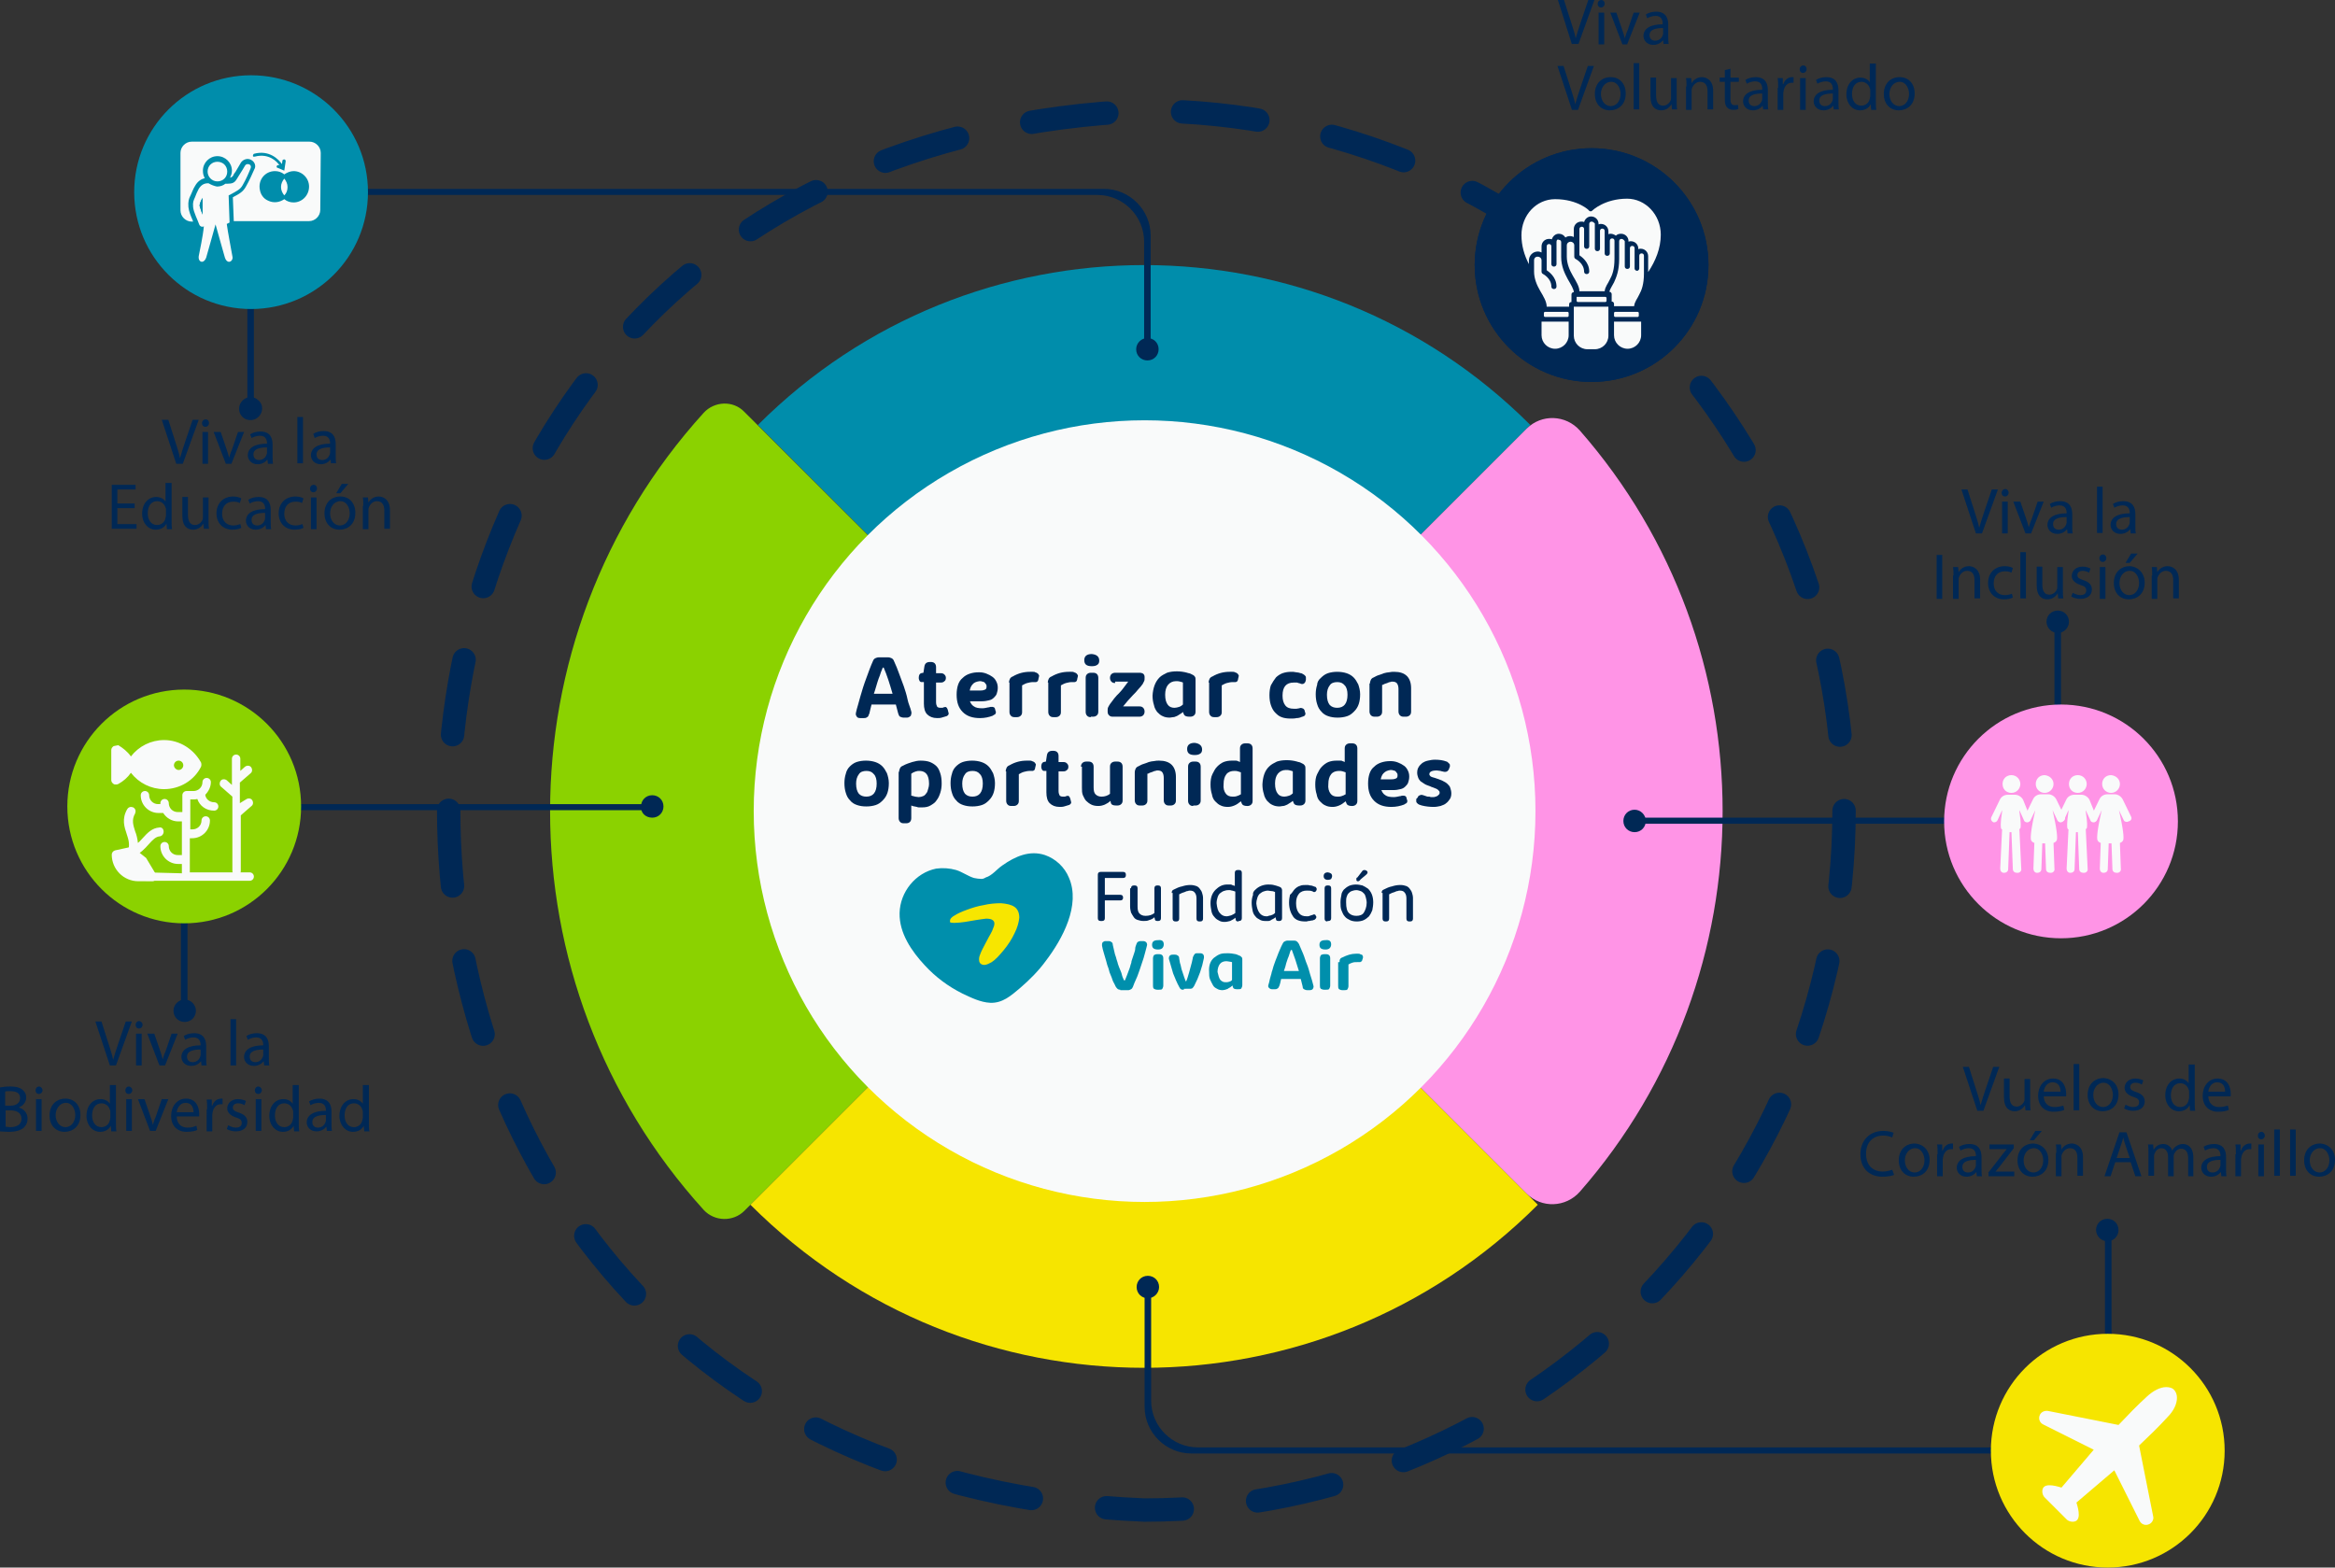 <svg xmlns="http://www.w3.org/2000/svg" xmlns:xlink="http://www.w3.org/1999/xlink" id="Capa_1" x="0px" y="0px" viewBox="0 0 499.4 335.3" style="enable-background:new 0 0 499.4 335.3;" xml:space="preserve"><rect x="0" y="0" width="499.4" height="335.3" fill="#333333" stroke="none"/><style type="text/css">	.st0{fill:#008DAB;}	.st1{fill:#8BD200;}	.st2{fill:#F6E500;}	.st3{fill:#FF94E6;}	.st4{fill:#F9FAFA;}	.st5{fill:#002855;}	.st6{fill:#002856;}	.st7{fill:#008FAC;}	.st8{fill:#F7E600;}	.st9{fill:none;stroke:#002855;stroke-width:5;stroke-linecap:round;stroke-linejoin:round;stroke-dasharray:16.21,16.21;}	.st10{fill:none;}</style><g>	<g>		<g>			<path class="st0" d="M244.7,173.5l-82.6-82.6c45.6-45.6,119.6-45.6,165.2,0l0,0L244.7,173.5z"></path>		</g>	</g>	<g>		<g>			<path class="st1" d="M244.7,173.5L159.2,259c-2.4,2.4-6.4,2.3-8.7-0.2c-43.8-48.3-43.8-122.2,0-170.5c2.3-2.5,6.3-2.7,8.7-0.2    L244.7,173.5z"></path>		</g>	</g>	<g>		<g>			<path class="st2" d="M244.7,173.5l84.2,84.2c-46.5,46.5-121.9,46.5-168.4,0l0,0L244.7,173.5z"></path>		</g>	</g>	<g>		<g>			<path class="st3" d="M244.7,173.5l81.8-81.8c3.2-3.2,8.4-3,11.4,0.4c40.7,46.5,40.7,116.3,0,162.8c-3,3.4-8.2,3.6-11.4,0.4    L244.7,173.5z"></path>		</g>	</g></g><circle class="st4" cx="244.8" cy="173.5" r="83.6"></circle><g>	<circle class="st5" cx="340.4" cy="56.7" r="25"></circle>	<circle class="st5" cx="340.4" cy="56.7" r="25"></circle></g><g>	<g>		<path class="st5" d="M349.4,176.3c-0.4,0-0.7-0.3-0.7-0.7c0-0.4,0.3-0.7,0.7-0.7h81.4c5.5,0,8.6-4.5,8.6-10v-32.2   c0-0.4,0.3-0.7,0.7-0.7c0.4,0,0.7,0.3,0.7,0.7v33.5c0,5.5-4.5,10-10,10H349.4z"></path>	</g>	<g>		<path class="st5" d="M437.7,133c0-1.4,1.1-2.4,2.4-2.4c1.4,0,2.4,1.1,2.4,2.4c0,1.3-1.1,2.4-2.4,2.4   C438.8,135.4,437.7,134.3,437.7,133z"></path>	</g>	<g>		<path class="st5" d="M349.6,173.2c-1.4,0-2.4,1.1-2.4,2.4c0,1.4,1.1,2.4,2.4,2.4c1.4,0,2.4-1.1,2.4-2.4   C352,174.3,350.9,173.2,349.6,173.2z"></path>	</g></g><g>	<g>		<path class="st5" d="M139.6,171.9c0.4,0,0.7,0.3,0.7,0.7c0,0.4-0.3,0.7-0.7,0.7H50.1c-5.5,0-10,4.5-10,10v33.2   c0,0.4-0.3,0.7-0.7,0.7c-0.4,0-0.7-0.3-0.7-0.7v-34.5c0-5.5,4.5-10,10-10H139.6z"></path>	</g>	<g>		<path class="st5" d="M41.9,216.2c0,1.4-1.1,2.4-2.4,2.4c-1.4,0-2.4-1.1-2.4-2.4c0-1.3,1.1-2.4,2.4-2.4   C40.8,213.8,41.9,214.9,41.9,216.2z"></path>	</g>	<g>		<path class="st5" d="M139.5,174.9c1.4,0,2.4-1.1,2.4-2.4c0-1.4-1.1-2.4-2.4-2.4c-1.4,0-2.4,1.1-2.4,2.4   C137,173.9,138.1,174.9,139.5,174.9z"></path>	</g></g><g>	<g>		<path class="st5" d="M443.4,310.9H254.8c-5.5,0-10-4.5-10-10v-25.8c0-0.4,0.3-0.7,0.7-0.7c0.4,0,0.7,0.3,0.7,0.7v24.5   c0,5.5,4.5,10,10,10h186c4.4,0,8-3.6,8-8v-38.3c0-0.4,0.3-0.7,0.7-0.7c0.4,0,0.7,0.3,0.7,0.7v39.6   C451.4,307.4,447.8,310.9,443.4,310.9z"></path>	</g>	<g>		<path class="st5" d="M448.3,263.1c0-1.4,1.1-2.4,2.4-2.4c1.4,0,2.4,1.1,2.4,2.4c0,1.4-1.1,2.4-2.4,2.4   C449.4,265.5,448.3,264.4,448.3,263.1z"></path>	</g>	<g>		<path class="st5" d="M247.9,275.3c0-1.4-1.1-2.4-2.4-2.4c-1.4,0-2.4,1.1-2.4,2.4c0,1.4,1.1,2.4,2.4,2.4   C246.8,277.7,247.9,276.6,247.9,275.3z"></path>	</g></g><g>	<g>		<path class="st5" d="M61,40.4h175.1c5.5,0,10,4.5,10,10v24.4c0,0.4-0.3,0.7-0.7,0.7c-0.4,0-0.7-0.3-0.7-0.7V51.7   c0-5.5-4.5-10-10-10H62.3c-4.4,0-8,3.6-8,8v37.9c0,0.4-0.3,0.7-0.7,0.7c-0.4,0-0.7-0.3-0.7-0.7V48.4C53,44,56.6,40.4,61,40.4z"></path>	</g>	<g>		<path class="st5" d="M56,86.8c0.4,1.8-1.2,3.4-3,3c-0.9-0.2-1.6-0.9-1.8-1.8c-0.4-1.8,1.2-3.4,3-3C55.1,85.3,55.8,86,56,86.8z"></path>	</g>	<g>		<path class="st5" d="M243,74.7c0,1.4,1.1,2.4,2.4,2.4c1.4,0,2.4-1.1,2.4-2.4c0-1.4-1.1-2.4-2.4-2.4C244.1,72.3,243,73.4,243,74.7z   "></path>	</g></g><g>	<path class="st5" d="M194.9,152.2c0.1,0.3,0,0.6-0.1,0.9c-0.2,0.2-0.5,0.4-0.8,0.4l-0.7,0c-0.3,0-0.6-0.1-0.8-0.2  c-0.2-0.1-0.3-0.4-0.4-0.7l-0.5-1.9h-5.2l-0.3,1.2c-0.1,0.3-0.1,0.6-0.2,0.8c-0.1,0.2-0.2,0.4-0.2,0.5c-0.1,0.1-0.2,0.2-0.4,0.3  c-0.2,0.1-0.4,0.1-0.6,0.1l-0.7,0c-0.4,0-0.7-0.1-0.8-0.4c-0.2-0.2-0.2-0.5-0.1-0.9c0.1-0.4,0.2-0.9,0.4-1.5  c0.2-0.6,0.3-1.2,0.5-1.8c0.2-0.6,0.4-1.3,0.6-2c0.2-0.7,0.5-1.4,0.7-2s0.5-1.3,0.7-1.9c0.2-0.6,0.5-1.2,0.7-1.7  c0.1-0.3,0.3-0.5,0.5-0.6c0.2-0.1,0.5-0.2,0.8-0.2h1.9c0.3,0,0.6,0.1,0.8,0.2c0.2,0.1,0.4,0.3,0.5,0.6c0.4,0.9,0.8,1.8,1.1,2.7  c0.3,0.9,0.7,1.8,1,2.7c0.3,0.9,0.6,1.8,0.8,2.8S194.7,151.3,194.9,152.2z M188.8,142.8c-0.1,0.2-0.2,0.6-0.4,1  c-0.1,0.4-0.3,0.9-0.5,1.4c-0.2,0.5-0.3,1-0.5,1.6c-0.2,0.6-0.3,1.1-0.5,1.6h4c-0.6-2.1-1.2-4-1.9-5.6H188.8z"></path>	<path class="st5" d="M196.5,145c0-0.6,0.2-0.9,0.5-1l0.5-0.1l0.2-1.3c0.1-0.7,0.5-1,1.2-1h0.2c0.7,0,1.1,0.4,1.1,1.1v1.3h1  c0.4,0,0.6,0.1,0.8,0.3c0.2,0.2,0.3,0.4,0.3,0.7c0,0.3-0.1,0.6-0.3,0.7c-0.2,0.2-0.4,0.3-0.8,0.3h-1v4.2c0,0.4,0.1,0.7,0.2,0.9  c0.1,0.2,0.4,0.3,0.7,0.3c0.1,0,0.2,0,0.3,0c0.1,0,0.3,0,0.4-0.1c0.3-0.1,0.5-0.1,0.6,0c0.1,0.1,0.2,0.2,0.3,0.5l0.1,0.4  c0,0.1,0.1,0.3,0.1,0.4c0,0.1,0,0.2-0.1,0.3c0,0.1-0.1,0.1-0.2,0.2s-0.2,0.1-0.2,0.1c-0.3,0.1-0.6,0.2-1,0.3  c-0.3,0.1-0.7,0.1-1,0.1c-0.9,0-1.6-0.3-2.1-0.8c-0.5-0.5-0.7-1.3-0.7-2.3v-4.6h-0.5c-0.2,0-0.3-0.1-0.4-0.2  C196.6,145.5,196.5,145.3,196.5,145z"></path>	<path class="st5" d="M207.4,149.9c0.2,0.5,0.4,0.9,0.9,1.2c0.4,0.3,1,0.4,1.8,0.4c0.4,0,0.8-0.1,1.3-0.2l0.1,0  c0.1,0,0.2-0.1,0.4-0.1c0.1,0,0.3,0,0.4,0c0.1,0,0.2,0.1,0.3,0.1c0.1,0.1,0.2,0.2,0.2,0.3l0.1,0.4c0.1,0.2,0.1,0.3,0.1,0.4  c0,0.1-0.1,0.2-0.1,0.3c-0.1,0.1-0.2,0.2-0.3,0.2c-0.1,0.1-0.2,0.1-0.3,0.2c-0.8,0.3-1.7,0.5-2.7,0.5c-1.6,0-2.8-0.4-3.7-1.3  s-1.3-2.1-1.3-3.7c0-0.8,0.1-1.5,0.3-2.1c0.2-0.6,0.5-1.1,1-1.5c0.4-0.4,0.9-0.7,1.5-0.9c0.6-0.2,1.2-0.3,2-0.3  c0.6,0,1.1,0.1,1.6,0.3c0.5,0.2,0.9,0.4,1.3,0.7c0.4,0.3,0.6,0.6,0.8,1c0.2,0.4,0.3,0.8,0.3,1.3c0,0.5-0.1,0.9-0.2,1.2  c-0.1,0.4-0.4,0.7-0.6,0.9c-0.3,0.3-0.6,0.5-1.1,0.6c-0.4,0.1-0.9,0.2-1.5,0.2H207.4z M208,146.4c-0.3,0.3-0.5,0.8-0.6,1.3h2.3  c0.5,0,0.8-0.1,1-0.2s0.3-0.3,0.3-0.6c0-0.2,0-0.4-0.1-0.5c-0.1-0.1-0.2-0.3-0.3-0.4s-0.3-0.2-0.5-0.2c-0.2-0.1-0.4-0.1-0.6-0.1  C208.8,145.8,208.3,146,208,146.4z"></path>	<path class="st5" d="M215.8,146c0-0.3,0.1-0.6,0.2-0.8c0.1-0.2,0.3-0.4,0.6-0.5c1.2-0.7,2.4-1,3.7-1c0.2,0,0.4,0,0.6,0  c0.2,0,0.4,0,0.5,0.1c0.1,0,0.2,0.1,0.3,0.1c0.1,0.1,0.2,0.1,0.3,0.2c0.1,0.1,0.1,0.2,0.2,0.3s0,0.2,0,0.4l-0.1,0.4  c0,0.2-0.1,0.3-0.1,0.4c-0.1,0.1-0.1,0.2-0.2,0.2c-0.1,0.1-0.2,0.1-0.3,0.1c-0.1,0-0.2,0-0.3,0c0,0-0.1,0-0.1,0c-0.1,0-0.1,0-0.2,0  c-0.4,0-0.8,0.1-1.2,0.2c-0.4,0.1-0.7,0.3-1.1,0.5v5.7c0,0.4-0.1,0.6-0.3,0.8c-0.2,0.2-0.5,0.3-0.8,0.3h-0.5  c-0.4,0-0.6-0.1-0.8-0.3c-0.2-0.2-0.3-0.5-0.3-0.8V146z"></path>	<path class="st5" d="M224.1,146c0-0.3,0.1-0.6,0.2-0.8c0.1-0.2,0.3-0.4,0.6-0.5c1.2-0.7,2.4-1,3.7-1c0.2,0,0.4,0,0.6,0  c0.2,0,0.4,0,0.5,0.1c0.1,0,0.2,0.1,0.3,0.1c0.1,0.1,0.2,0.1,0.3,0.2c0.1,0.1,0.1,0.2,0.2,0.3s0,0.2,0,0.4l-0.1,0.4  c0,0.2-0.1,0.3-0.1,0.4c-0.1,0.1-0.1,0.2-0.2,0.2c-0.1,0.1-0.2,0.1-0.3,0.1c-0.1,0-0.2,0-0.3,0c0,0-0.1,0-0.1,0c-0.1,0-0.1,0-0.2,0  c-0.4,0-0.8,0.1-1.2,0.2c-0.4,0.1-0.7,0.3-1.1,0.5v5.7c0,0.4-0.1,0.6-0.3,0.8c-0.2,0.2-0.5,0.3-0.8,0.3h-0.5  c-0.4,0-0.6-0.1-0.8-0.3c-0.2-0.2-0.3-0.5-0.3-0.8V146z"></path>	<path class="st5" d="M235.1,141.3c0,0.4-0.1,0.7-0.4,0.9c-0.3,0.2-0.6,0.3-1.2,0.3c-1.1,0-1.6-0.4-1.6-1.3c0-0.8,0.5-1.3,1.6-1.3  C234.6,140,235.1,140.5,235.1,141.3z M233.3,153.4c-0.4,0-0.6-0.1-0.8-0.3c-0.2-0.2-0.3-0.5-0.3-0.8V145c0-0.4,0.1-0.6,0.3-0.8  s0.5-0.3,0.8-0.3h0.5c0.7,0,1.1,0.4,1.1,1.1v7.2c0,0.4-0.1,0.6-0.3,0.8c-0.2,0.2-0.5,0.3-0.8,0.3H233.3z"></path>	<path class="st5" d="M238.5,146.1c-0.4,0-0.6-0.1-0.8-0.3s-0.3-0.5-0.3-0.8s0.1-0.6,0.3-0.8s0.5-0.3,0.8-0.3h5.2  c0.4,0,0.6,0.1,0.8,0.2c0.2,0.2,0.3,0.4,0.3,0.7v0.2c0,0.3,0,0.5-0.1,0.7c-0.1,0.2-0.2,0.4-0.3,0.6c-0.3,0.4-0.6,0.8-1,1.2  c-0.3,0.4-0.7,0.8-1.1,1.2c-0.4,0.4-0.7,0.8-1.1,1.2c-0.3,0.4-0.7,0.8-1,1.2v0h3.5c0.4,0,0.6,0.1,0.8,0.3s0.3,0.5,0.3,0.8  s-0.1,0.6-0.3,0.8s-0.5,0.3-0.8,0.3h-5.7c-0.4,0-0.6-0.1-0.8-0.3c-0.2-0.2-0.3-0.4-0.3-0.8v-0.2c0-0.3,0-0.5,0.1-0.7  c0.1-0.2,0.2-0.4,0.4-0.7c0.3-0.4,0.6-0.8,0.9-1.2c0.3-0.4,0.7-0.8,1.1-1.2c0.4-0.4,0.7-0.8,1-1.2c0.3-0.4,0.6-0.8,0.9-1.2v0H238.5  z"></path>	<path class="st5" d="M248,144.9c0.4-0.4,1-0.7,1.6-1c0.6-0.2,1.3-0.3,2.1-0.3c0.7,0,1.5,0.1,2.2,0.3c0.2,0.1,0.5,0.1,0.7,0.2  c0.2,0.1,0.4,0.2,0.6,0.3s0.3,0.3,0.4,0.4c0.1,0.2,0.1,0.4,0.1,0.7v6.7c0,0.4-0.1,0.6-0.3,0.8c-0.2,0.2-0.5,0.3-0.8,0.3h-0.3  c-0.6,0-1-0.2-1.1-0.5l-0.2-0.5c-0.2,0.2-0.5,0.4-0.7,0.5c-0.2,0.1-0.4,0.3-0.7,0.4s-0.4,0.2-0.7,0.2c-0.2,0-0.5,0.1-0.7,0.1  c-0.6,0-1.1-0.1-1.5-0.3c-0.5-0.2-0.8-0.5-1.2-0.9c-0.3-0.4-0.6-0.9-0.7-1.5c-0.2-0.6-0.3-1.3-0.3-2  C246.6,147.1,247.1,145.8,248,144.9z M249.8,150.8c0.3,0.4,0.8,0.6,1.4,0.6c0.3,0,0.7-0.1,1-0.2c0.3-0.1,0.6-0.3,0.8-0.5v-4.7  c-0.1-0.1-0.3-0.1-0.6-0.2c-0.3-0.1-0.6-0.1-0.9-0.1c-0.7,0-1.3,0.3-1.7,0.8c-0.4,0.5-0.6,1.2-0.6,2.1  C249.2,149.6,249.4,150.3,249.8,150.8z"></path>	<path class="st5" d="M258.5,146c0-0.3,0.1-0.6,0.2-0.8c0.1-0.2,0.3-0.4,0.6-0.5c1.2-0.7,2.4-1,3.7-1c0.2,0,0.4,0,0.6,0  c0.2,0,0.4,0,0.5,0.1c0.1,0,0.2,0.1,0.3,0.1c0.1,0.1,0.2,0.1,0.3,0.2c0.1,0.1,0.1,0.2,0.2,0.3s0,0.2,0,0.4l-0.1,0.4  c0,0.2-0.1,0.3-0.1,0.4c-0.1,0.1-0.1,0.2-0.2,0.2c-0.1,0.1-0.2,0.1-0.3,0.1c-0.1,0-0.2,0-0.3,0c0,0-0.1,0-0.1,0c-0.1,0-0.1,0-0.2,0  c-0.4,0-0.8,0.1-1.2,0.2c-0.4,0.1-0.7,0.3-1.1,0.5v5.7c0,0.4-0.1,0.6-0.3,0.8c-0.2,0.2-0.5,0.3-0.8,0.3h-0.5  c-0.4,0-0.6-0.1-0.8-0.3c-0.2-0.2-0.3-0.5-0.3-0.8V146z"></path>	<path class="st5" d="M272.9,144.9c0.4-0.4,0.9-0.7,1.4-0.9c0.6-0.2,1.2-0.3,1.9-0.3c0.3,0,0.6,0,1,0.1c0.3,0,0.7,0.1,1,0.2  c0.2,0,0.3,0.1,0.5,0.2c0.2,0.1,0.3,0.2,0.4,0.3c0.1,0.1,0.2,0.2,0.2,0.4c0,0.1,0,0.3,0,0.5l-0.1,0.4c-0.1,0.1-0.1,0.3-0.2,0.3  c-0.1,0.1-0.2,0.1-0.3,0.2c-0.1,0-0.2,0-0.3,0c-0.1,0-0.2,0-0.3-0.1c-0.1,0-0.3-0.1-0.4-0.1c-0.1,0-0.2-0.1-0.3-0.1  c-0.1,0-0.2,0-0.3,0c-0.1,0-0.2,0-0.4,0c-1.6,0-2.4,0.9-2.4,2.8c0,0.9,0.2,1.6,0.6,2.1c0.4,0.5,1,0.7,1.8,0.7c0.2,0,0.4,0,0.6,0  c0.2,0,0.4-0.1,0.6-0.1c0.2-0.1,0.4-0.1,0.6,0c0.2,0,0.4,0.2,0.5,0.4l0.1,0.4c0.1,0.2,0.1,0.3,0.1,0.4c0,0.1-0.1,0.2-0.1,0.3  c-0.1,0.1-0.2,0.2-0.3,0.2c-0.1,0.1-0.2,0.1-0.3,0.1c-0.4,0.2-0.8,0.3-1.2,0.3c-0.4,0.1-0.8,0.1-1.3,0.1c-0.7,0-1.4-0.1-1.9-0.3  c-0.6-0.2-1-0.6-1.4-1c-0.4-0.4-0.7-1-0.9-1.6c-0.2-0.6-0.3-1.3-0.3-2.1c0-0.8,0.1-1.5,0.3-2.1  C272.2,145.9,272.5,145.4,272.9,144.9z"></path>	<path class="st5" d="M282.5,145c0.4-0.4,0.9-0.8,1.5-1c0.6-0.2,1.3-0.3,2-0.3c0.7,0,1.4,0.1,2,0.3c0.6,0.2,1.1,0.5,1.5,0.9  c0.4,0.4,0.7,0.9,1,1.5c0.2,0.6,0.4,1.3,0.4,2.1c0,0.8-0.1,1.5-0.3,2.1c-0.2,0.6-0.5,1.1-1,1.6s-0.9,0.8-1.5,1s-1.3,0.3-2,0.3  c-0.8,0-1.4-0.1-2-0.3c-0.6-0.2-1.1-0.5-1.5-1c-0.4-0.4-0.7-0.9-0.9-1.6c-0.2-0.6-0.3-1.3-0.3-2.1c0-0.7,0.1-1.4,0.3-2  C281.7,146,282,145.4,282.5,145z M284.4,150.8c0.4,0.4,0.9,0.6,1.6,0.6c1.4,0,2.2-0.9,2.2-2.8c0-0.9-0.2-1.6-0.6-2  c-0.4-0.5-0.9-0.7-1.6-0.7c-0.7,0-1.3,0.2-1.6,0.7c-0.4,0.5-0.6,1.2-0.6,2C283.8,149.6,284,150.3,284.4,150.8z"></path>	<path class="st5" d="M293,146.2c0-0.3,0.1-0.6,0.2-0.8c0.1-0.2,0.3-0.4,0.6-0.5c0.4-0.2,0.7-0.4,1.1-0.5c0.4-0.1,0.8-0.3,1.1-0.4  c0.4-0.1,0.8-0.2,1.1-0.2c0.4-0.1,0.8-0.1,1.1-0.1c1.2,0,2.1,0.3,2.7,0.9c0.6,0.6,0.9,1.5,0.9,2.6v5c0,0.4-0.1,0.6-0.3,0.8  c-0.2,0.2-0.5,0.3-0.8,0.3h-0.5c-0.4,0-0.6-0.1-0.8-0.3c-0.2-0.2-0.3-0.5-0.3-0.8v-4.8c0-0.5-0.1-0.9-0.3-1.2  c-0.2-0.3-0.6-0.4-1-0.4c-0.2,0-0.3,0-0.5,0.1c-0.2,0-0.4,0.1-0.6,0.2c-0.2,0.1-0.4,0.1-0.6,0.2c-0.2,0.1-0.3,0.2-0.5,0.2v5.7  c0,0.4-0.1,0.6-0.3,0.8c-0.2,0.2-0.5,0.3-0.8,0.3h-0.5c-0.4,0-0.6-0.1-0.8-0.3c-0.2-0.2-0.3-0.5-0.3-0.8V146.2z"></path>	<path class="st5" d="M181.7,164c0.4-0.4,0.9-0.8,1.5-1c0.6-0.2,1.3-0.3,2-0.3c0.7,0,1.4,0.1,2,0.3c0.6,0.2,1.1,0.5,1.5,0.9  c0.4,0.4,0.7,0.9,1,1.5c0.2,0.6,0.4,1.3,0.4,2.1c0,0.8-0.1,1.5-0.3,2.1c-0.2,0.6-0.5,1.1-1,1.6s-0.9,0.8-1.5,1s-1.3,0.3-2,0.3  c-0.8,0-1.4-0.1-2-0.3c-0.6-0.2-1.1-0.5-1.5-1c-0.4-0.4-0.7-0.9-0.9-1.6c-0.2-0.6-0.3-1.3-0.3-2.1c0-0.7,0.1-1.4,0.3-2  C181,165,181.3,164.4,181.7,164z M183.7,169.8c0.4,0.4,0.9,0.6,1.6,0.6c1.4,0,2.2-0.9,2.2-2.8c0-0.9-0.2-1.6-0.6-2  c-0.4-0.5-0.9-0.7-1.6-0.7c-0.7,0-1.3,0.2-1.6,0.7c-0.4,0.5-0.6,1.2-0.6,2C183.1,168.6,183.3,169.3,183.7,169.8z"></path>	<path class="st5" d="M192.3,165.1c0-0.3,0.1-0.6,0.2-0.8c0.1-0.2,0.3-0.4,0.6-0.5c0.7-0.4,1.4-0.6,2-0.8c0.7-0.2,1.2-0.3,1.8-0.3  c0.8,0,1.5,0.1,2,0.3s1,0.5,1.4,0.9c0.4,0.4,0.6,0.9,0.8,1.5c0.2,0.6,0.3,1.3,0.3,2.2c0,0.7-0.1,1.4-0.3,2s-0.4,1.1-0.8,1.6  c-0.3,0.5-0.8,0.8-1.3,1.1c-0.5,0.3-1.1,0.4-1.8,0.4c-0.2,0-0.4,0-0.6,0c-0.2,0-0.3,0-0.5-0.1c-0.2,0-0.3-0.1-0.5-0.1  s-0.4-0.1-0.7-0.2v2.7c0,0.7-0.4,1.1-1.1,1.1h-0.5c-0.4,0-0.6-0.1-0.8-0.3s-0.3-0.5-0.3-0.8V165.1z M195,170.2  c0.2,0.1,0.5,0.1,0.7,0.2c0.2,0,0.5,0.1,0.8,0.1c0.3,0,0.7-0.1,0.9-0.2c0.3-0.1,0.5-0.3,0.7-0.6c0.2-0.2,0.3-0.5,0.4-0.9  c0.1-0.3,0.2-0.7,0.2-1.2c0-0.9-0.2-1.6-0.5-2c-0.3-0.4-0.8-0.7-1.5-0.7c-0.3,0-0.5,0-0.8,0.1c-0.3,0.1-0.6,0.2-1,0.5V170.2z"></path>	<path class="st5" d="M204.4,164c0.4-0.4,0.9-0.8,1.5-1c0.6-0.2,1.3-0.3,2-0.3c0.7,0,1.4,0.1,2,0.3c0.6,0.2,1.1,0.5,1.5,0.9  c0.4,0.4,0.7,0.9,1,1.5c0.2,0.6,0.4,1.3,0.4,2.1c0,0.8-0.1,1.5-0.3,2.1c-0.2,0.6-0.5,1.1-1,1.6s-0.9,0.8-1.5,1s-1.3,0.3-2,0.3  c-0.8,0-1.4-0.1-2-0.3c-0.6-0.2-1.1-0.5-1.5-1c-0.4-0.4-0.7-0.9-0.9-1.6c-0.2-0.6-0.3-1.3-0.3-2.1c0-0.7,0.1-1.4,0.3-2  C203.7,165,204,164.4,204.4,164z M206.4,169.8c0.4,0.4,0.9,0.6,1.6,0.6c1.4,0,2.2-0.9,2.2-2.8c0-0.9-0.2-1.6-0.6-2  c-0.4-0.5-0.9-0.7-1.6-0.7c-0.7,0-1.3,0.2-1.6,0.7c-0.4,0.5-0.6,1.2-0.6,2C205.8,168.6,206,169.3,206.4,169.8z"></path>	<path class="st5" d="M215.1,165c0-0.3,0.1-0.6,0.2-0.8c0.1-0.2,0.3-0.4,0.6-0.5c1.2-0.7,2.4-1,3.7-1c0.2,0,0.4,0,0.6,0  c0.2,0,0.4,0,0.5,0.1c0.1,0,0.2,0.1,0.3,0.1c0.1,0.1,0.2,0.1,0.3,0.2c0.1,0.1,0.1,0.2,0.2,0.3s0,0.2,0,0.4l-0.1,0.4  c0,0.2-0.1,0.3-0.1,0.4c-0.1,0.1-0.1,0.2-0.2,0.2c-0.1,0.1-0.2,0.1-0.3,0.1c-0.1,0-0.2,0-0.3,0c0,0-0.1,0-0.1,0c-0.1,0-0.1,0-0.2,0  c-0.4,0-0.8,0.1-1.2,0.2c-0.4,0.1-0.7,0.3-1.1,0.5v5.7c0,0.4-0.1,0.6-0.3,0.8c-0.2,0.2-0.5,0.3-0.8,0.3h-0.5  c-0.4,0-0.6-0.1-0.8-0.3c-0.2-0.2-0.3-0.5-0.3-0.8V165z"></path>	<path class="st5" d="M222.7,164c0-0.6,0.2-0.9,0.5-1l0.5-0.1l0.2-1.3c0.1-0.7,0.5-1,1.2-1h0.2c0.7,0,1.1,0.4,1.1,1.1v1.3h1  c0.4,0,0.6,0.1,0.8,0.3c0.2,0.2,0.3,0.4,0.3,0.7c0,0.3-0.1,0.6-0.3,0.7c-0.2,0.2-0.4,0.3-0.8,0.3h-1v4.2c0,0.4,0.1,0.7,0.2,0.9  c0.1,0.2,0.4,0.3,0.7,0.3c0.1,0,0.2,0,0.3,0c0.1,0,0.3,0,0.4-0.1c0.3-0.1,0.5-0.1,0.6,0c0.1,0.1,0.2,0.2,0.3,0.5l0.1,0.4  c0,0.1,0.1,0.3,0.1,0.4c0,0.1,0,0.2-0.1,0.3c0,0.1-0.1,0.1-0.2,0.2s-0.2,0.1-0.2,0.1c-0.3,0.1-0.6,0.2-1,0.3  c-0.3,0.1-0.7,0.1-1,0.1c-0.9,0-1.6-0.3-2.1-0.8c-0.5-0.5-0.7-1.3-0.7-2.3v-4.6h-0.5c-0.2,0-0.3-0.1-0.4-0.2  C222.8,164.5,222.7,164.3,222.7,164z"></path>	<path class="st5" d="M231.2,164c0-0.4,0.1-0.6,0.3-0.8s0.5-0.3,0.8-0.3h0.5c0.7,0,1.1,0.4,1.1,1.1v4.4c0,0.7,0.1,1.2,0.4,1.5  c0.3,0.3,0.7,0.5,1.3,0.5c0.7,0,1.3-0.2,1.8-0.6V164c0-0.4,0.1-0.6,0.3-0.8s0.5-0.3,0.8-0.3h0.5c0.7,0,1.1,0.4,1.1,1.1v7.2  c0,0.4-0.1,0.6-0.3,0.8c-0.2,0.2-0.5,0.3-0.8,0.3h-0.3c-0.7,0-1-0.2-1.1-0.5l-0.1-0.5c-0.4,0.4-0.8,0.6-1.2,0.8  c-0.5,0.2-0.9,0.3-1.4,0.3c-0.6,0-1.1-0.1-1.5-0.3s-0.8-0.5-1.1-0.8c-0.3-0.3-0.5-0.8-0.7-1.2c-0.2-0.5-0.2-1-0.2-1.6V164z"></path>	<path class="st5" d="M242.7,165.2c0-0.3,0.1-0.6,0.2-0.8c0.1-0.2,0.3-0.4,0.6-0.5c0.4-0.2,0.7-0.4,1.1-0.5c0.4-0.1,0.8-0.3,1.1-0.4  c0.4-0.1,0.8-0.2,1.1-0.2c0.4-0.1,0.8-0.1,1.1-0.1c1.2,0,2.1,0.3,2.7,0.9c0.6,0.6,0.9,1.5,0.9,2.6v5c0,0.4-0.1,0.6-0.3,0.8  c-0.2,0.2-0.5,0.3-0.8,0.3H250c-0.4,0-0.6-0.1-0.8-0.3c-0.2-0.2-0.3-0.5-0.3-0.8v-4.8c0-0.5-0.1-0.9-0.3-1.2  c-0.2-0.3-0.6-0.4-1-0.4c-0.2,0-0.3,0-0.5,0.1c-0.2,0-0.4,0.1-0.6,0.2c-0.2,0.1-0.4,0.1-0.6,0.2c-0.2,0.1-0.3,0.2-0.5,0.2v5.7  c0,0.4-0.1,0.6-0.3,0.8c-0.2,0.2-0.5,0.3-0.8,0.3h-0.5c-0.4,0-0.6-0.1-0.8-0.3c-0.2-0.2-0.3-0.5-0.3-0.8V165.2z"></path>	<path class="st5" d="M257.1,160.3c0,0.4-0.1,0.7-0.4,0.9c-0.3,0.2-0.6,0.3-1.2,0.3c-1.1,0-1.6-0.4-1.6-1.3c0-0.8,0.5-1.3,1.6-1.3  C256.5,159,257.1,159.5,257.1,160.3z M255.2,172.4c-0.4,0-0.6-0.1-0.8-0.3c-0.2-0.2-0.3-0.5-0.3-0.8V164c0-0.4,0.1-0.6,0.3-0.8  s0.5-0.3,0.8-0.3h0.5c0.7,0,1.1,0.4,1.1,1.1v7.2c0,0.4-0.1,0.6-0.3,0.8c-0.2,0.2-0.5,0.3-0.8,0.3H255.2z"></path>	<path class="st5" d="M266.7,172.4c-0.6,0-1-0.2-1.1-0.5l-0.2-0.5c-0.5,0.4-0.9,0.7-1.4,0.9s-0.9,0.3-1.4,0.3  c-0.6,0-1.1-0.1-1.5-0.3c-0.5-0.2-0.8-0.5-1.2-0.9s-0.6-0.9-0.7-1.5c-0.2-0.6-0.3-1.3-0.3-2.1c0-0.8,0.1-1.6,0.4-2.2  c0.3-0.6,0.6-1.2,1-1.6c0.4-0.4,0.9-0.8,1.4-1c0.5-0.2,1.1-0.3,1.7-0.3c0.2,0,0.4,0,0.5,0c0.1,0,0.3,0,0.4,0s0.3,0,0.4,0.1  c0.1,0,0.3,0.1,0.5,0.2v-2.9c0-0.4,0.1-0.6,0.3-0.8s0.5-0.3,0.8-0.3h0.5c0.7,0,1.1,0.4,1.1,1.1v11.2c0,0.4-0.1,0.6-0.3,0.8  c-0.2,0.2-0.5,0.3-0.8,0.3H266.7z M262.2,169.8c0.3,0.4,0.8,0.6,1.4,0.6c0.3,0,0.6,0,0.9-0.1c0.3-0.1,0.6-0.2,0.9-0.4v-4.7  c-0.2-0.1-0.4-0.1-0.6-0.2c-0.3-0.1-0.5-0.1-0.8-0.1c-0.7,0-1.3,0.2-1.7,0.7c-0.4,0.5-0.6,1.2-0.6,2.1  C261.6,168.6,261.8,169.3,262.2,169.8z"></path>	<path class="st5" d="M271.5,163.9c0.4-0.4,1-0.7,1.6-1c0.6-0.2,1.3-0.3,2.1-0.3c0.7,0,1.5,0.1,2.2,0.3c0.2,0.1,0.5,0.1,0.7,0.2  c0.2,0.1,0.4,0.2,0.6,0.3s0.3,0.3,0.4,0.4c0.1,0.2,0.1,0.4,0.1,0.7v6.7c0,0.4-0.1,0.6-0.3,0.8c-0.2,0.2-0.5,0.3-0.8,0.3h-0.3  c-0.6,0-1-0.2-1.1-0.5l-0.2-0.5c-0.2,0.2-0.5,0.4-0.7,0.5c-0.2,0.1-0.4,0.3-0.7,0.4s-0.4,0.2-0.7,0.2c-0.2,0-0.5,0.1-0.7,0.1  c-0.6,0-1.1-0.1-1.5-0.3c-0.5-0.2-0.8-0.5-1.2-0.9c-0.3-0.4-0.6-0.9-0.7-1.5c-0.2-0.6-0.3-1.3-0.3-2  C270.1,166.1,270.5,164.8,271.5,163.9z M273.3,169.8c0.3,0.4,0.8,0.6,1.4,0.6c0.3,0,0.7-0.1,1-0.2c0.3-0.1,0.6-0.3,0.8-0.5v-4.7  c-0.1-0.1-0.3-0.1-0.6-0.2c-0.3-0.1-0.6-0.1-0.9-0.1c-0.7,0-1.3,0.3-1.7,0.8c-0.4,0.5-0.6,1.2-0.6,2.1  C272.7,168.6,272.9,169.3,273.3,169.8z"></path>	<path class="st5" d="M289.1,172.4c-0.6,0-1-0.2-1.1-0.5l-0.2-0.5c-0.5,0.4-0.9,0.7-1.4,0.9s-0.9,0.3-1.4,0.3  c-0.6,0-1.1-0.1-1.5-0.3c-0.5-0.2-0.8-0.5-1.2-0.9s-0.6-0.9-0.7-1.5c-0.2-0.6-0.3-1.3-0.3-2.1c0-0.8,0.1-1.6,0.4-2.2  c0.3-0.6,0.6-1.2,1-1.6c0.4-0.4,0.9-0.8,1.4-1c0.5-0.2,1.1-0.3,1.7-0.3c0.2,0,0.4,0,0.5,0c0.1,0,0.3,0,0.4,0s0.3,0,0.4,0.1  c0.1,0,0.3,0.1,0.5,0.2v-2.9c0-0.4,0.1-0.6,0.3-0.8s0.5-0.3,0.8-0.3h0.5c0.7,0,1.1,0.4,1.1,1.1v11.2c0,0.4-0.1,0.6-0.3,0.8  c-0.2,0.2-0.5,0.3-0.8,0.3H289.1z M284.6,169.8c0.3,0.4,0.8,0.6,1.4,0.6c0.3,0,0.6,0,0.9-0.1c0.3-0.1,0.6-0.2,0.9-0.4v-4.7  c-0.2-0.1-0.4-0.1-0.6-0.2c-0.3-0.1-0.5-0.1-0.8-0.1c-0.7,0-1.3,0.2-1.7,0.7c-0.4,0.5-0.6,1.2-0.6,2.1  C284,168.6,284.2,169.3,284.6,169.8z"></path>	<path class="st5" d="M295.4,168.9c0.2,0.5,0.4,0.9,0.9,1.2c0.4,0.3,1,0.4,1.8,0.4c0.4,0,0.8-0.1,1.3-0.2l0.1,0  c0.1,0,0.2-0.1,0.4-0.1c0.1,0,0.3,0,0.4,0c0.1,0,0.2,0.1,0.3,0.1c0.1,0.1,0.2,0.2,0.2,0.3l0.1,0.4c0.1,0.2,0.1,0.3,0.1,0.4  c0,0.1-0.1,0.2-0.1,0.3c-0.1,0.1-0.2,0.2-0.3,0.2c-0.1,0.1-0.2,0.1-0.3,0.2c-0.8,0.3-1.7,0.5-2.7,0.5c-1.6,0-2.8-0.4-3.7-1.3  s-1.3-2.1-1.3-3.7c0-0.8,0.1-1.5,0.3-2.1c0.2-0.6,0.5-1.1,1-1.5c0.4-0.4,0.9-0.7,1.5-0.9c0.6-0.2,1.2-0.3,2-0.3  c0.6,0,1.1,0.1,1.6,0.3c0.5,0.2,0.9,0.4,1.3,0.7c0.4,0.3,0.6,0.6,0.8,1c0.2,0.4,0.3,0.8,0.3,1.3c0,0.5-0.1,0.9-0.2,1.2  c-0.1,0.4-0.4,0.7-0.6,0.9c-0.3,0.3-0.6,0.5-1.1,0.6c-0.4,0.1-0.9,0.2-1.5,0.2H295.4z M295.9,165.4c-0.3,0.3-0.5,0.8-0.6,1.3h2.3  c0.5,0,0.8-0.1,1-0.2s0.3-0.3,0.3-0.6c0-0.2,0-0.4-0.1-0.5c-0.1-0.1-0.2-0.3-0.3-0.4s-0.3-0.2-0.5-0.2c-0.2-0.1-0.4-0.1-0.6-0.1  C296.7,164.8,296.3,165,295.9,165.4z"></path>	<path class="st5" d="M303.2,170.6c0.1-0.3,0.2-0.4,0.5-0.5c0.2-0.1,0.4-0.1,0.7,0c0.2,0.1,0.4,0.1,0.6,0.2c0.2,0.1,0.3,0.1,0.5,0.1  c0.2,0,0.3,0,0.5,0.1c0.2,0,0.3,0,0.5,0c0.2,0,0.4,0,0.5-0.1c0.2,0,0.3-0.1,0.5-0.2c0.1-0.1,0.2-0.2,0.3-0.3  c0.1-0.1,0.1-0.2,0.1-0.4c0-0.1,0-0.2-0.1-0.3c-0.1-0.1-0.2-0.2-0.3-0.3c-0.1-0.1-0.3-0.2-0.6-0.3c-0.2-0.1-0.5-0.2-0.8-0.3  l-0.2-0.1c-0.5-0.2-0.9-0.3-1.2-0.5c-0.3-0.2-0.6-0.4-0.9-0.6c-0.2-0.2-0.4-0.5-0.5-0.8c-0.1-0.3-0.2-0.6-0.2-1  c0-0.5,0.1-0.9,0.3-1.2c0.2-0.4,0.5-0.6,0.8-0.9c0.3-0.2,0.7-0.4,1.2-0.5c0.5-0.1,0.9-0.2,1.5-0.2c0.9,0,1.7,0.1,2.5,0.4  c0.1,0,0.2,0.1,0.3,0.2c0.1,0.1,0.2,0.2,0.3,0.3c0.1,0.1,0.1,0.2,0.1,0.4c0,0.1,0,0.3-0.1,0.4l-0.1,0.3c0,0.1-0.1,0.2-0.2,0.3  c-0.1,0.1-0.1,0.1-0.2,0.2c-0.1,0-0.2,0.1-0.3,0.1c-0.1,0-0.2,0-0.3,0c-0.3-0.1-0.6-0.1-0.8-0.2c-0.3,0-0.5-0.1-0.8-0.1  c-1.1,0-1.6,0.3-1.6,0.8c0,0.2,0.1,0.3,0.3,0.5c0.2,0.1,0.5,0.2,0.9,0.3c0.6,0.2,1.2,0.4,1.6,0.6s0.8,0.4,1.1,0.7  c0.3,0.3,0.5,0.5,0.6,0.9c0.1,0.3,0.2,0.7,0.2,1.1c0,0.5-0.1,0.9-0.3,1.2s-0.5,0.7-0.8,0.9c-0.3,0.3-0.7,0.4-1.2,0.6  c-0.5,0.1-0.9,0.2-1.5,0.2c-0.8,0-1.7-0.1-2.5-0.3c-0.2-0.1-0.4-0.1-0.6-0.2c-0.2-0.1-0.3-0.2-0.4-0.3s-0.2-0.2-0.2-0.4  c0-0.1,0-0.3,0-0.5L303.2,170.6z"></path></g><g>	<g>		<path class="st6" d="M235.4,197c-0.4,0-0.6-0.2-0.6-0.6v-9.3c0-0.4,0.2-0.6,0.6-0.6h4.8c0.4,0,0.6,0.2,0.6,0.6v0.1   c0,0.4-0.2,0.6-0.6,0.6h-3.9v3.6h3.3c0.4,0,0.6,0.2,0.6,0.6s-0.2,0.6-0.6,0.6h-3.3v3.8c0,0.4-0.2,0.6-0.6,0.6H235.4z"></path>		<path class="st6" d="M241.9,190c0-0.4,0.2-0.6,0.6-0.6h0.2c0.4,0,0.6,0.2,0.6,0.6v3.9c0,0.7,0.1,1.2,0.4,1.5   c0.3,0.3,0.7,0.5,1.3,0.5c0.8,0,1.4-0.2,1.9-0.6V190c0-0.4,0.2-0.6,0.6-0.6h0.2c0.4,0,0.6,0.2,0.6,0.6v6.4c0,0.4-0.2,0.6-0.6,0.6   h-0.1c-0.4,0-0.6-0.1-0.6-0.4l-0.1-0.4c-0.3,0.3-0.7,0.5-1.1,0.6c-0.4,0.2-0.8,0.2-1.2,0.2c-0.5,0-0.9-0.1-1.2-0.2   c-0.4-0.1-0.7-0.3-0.9-0.6c-0.2-0.3-0.4-0.6-0.6-1c-0.1-0.4-0.2-0.8-0.2-1.3V190z"></path>		<path class="st6" d="M250.6,191c0-0.3,0.1-0.6,0.4-0.7c0.6-0.3,1.2-0.6,1.8-0.7c0.6-0.2,1.2-0.3,1.8-0.3c0.5,0,0.9,0.1,1.2,0.2   c0.3,0.1,0.6,0.3,0.8,0.6s0.4,0.5,0.5,0.9c0.1,0.3,0.2,0.7,0.2,1.1v4.4c0,0.4-0.2,0.6-0.6,0.6h-0.2c-0.4,0-0.6-0.2-0.6-0.6v-4.3   c0-0.5-0.1-1-0.4-1.3c-0.2-0.3-0.6-0.4-1-0.4c-0.1,0-0.3,0-0.5,0.1c-0.2,0-0.4,0.1-0.6,0.2s-0.4,0.1-0.6,0.2s-0.4,0.2-0.6,0.3v5.2   c0,0.4-0.2,0.6-0.6,0.6h-0.2c-0.4,0-0.6-0.2-0.6-0.6V191z"></path>		<path class="st6" d="M264.9,197.1c-0.4,0-0.6-0.1-0.6-0.4l-0.1-0.4c-0.3,0.3-0.7,0.5-1.1,0.7c-0.4,0.1-0.8,0.2-1.2,0.2   c-0.5,0-0.9-0.1-1.2-0.3c-0.4-0.2-0.7-0.4-1-0.8c-0.3-0.3-0.5-0.7-0.6-1.2s-0.2-1.1-0.2-1.7c0-0.6,0.1-1.2,0.3-1.7   c0.2-0.5,0.5-0.9,0.8-1.2s0.7-0.6,1.1-0.8c0.4-0.2,0.9-0.3,1.3-0.3c0.1,0,0.3,0,0.4,0c0.1,0,0.3,0,0.4,0s0.2,0,0.3,0.1   c0.1,0,0.2,0.1,0.3,0.1l0.3,0.1v-2.8c0-0.4,0.2-0.6,0.6-0.6h0.3c0.4,0,0.6,0.2,0.6,0.6v9.7c0,0.4-0.2,0.6-0.6,0.6H264.9z    M260.9,195.3c0.3,0.4,0.8,0.7,1.4,0.7c0.3,0,0.6-0.1,1-0.2c0.3-0.1,0.6-0.3,0.9-0.5v-4.6c-0.1,0-0.2-0.1-0.3-0.1   c-0.1,0-0.2-0.1-0.4-0.1c-0.1,0-0.3-0.1-0.4-0.1c-0.1,0-0.3,0-0.4,0c-0.4,0-0.7,0.1-1,0.2c-0.3,0.1-0.5,0.3-0.8,0.5   c-0.2,0.2-0.4,0.5-0.5,0.9c-0.1,0.3-0.2,0.7-0.2,1.2C260.3,194.2,260.5,194.9,260.9,195.3z"></path>		<path class="st6" d="M268.5,190.3c0.3-0.3,0.7-0.6,1.2-0.8s1-0.3,1.5-0.3c0.4,0,0.8,0,1.2,0.1c0.4,0.1,0.8,0.2,1.3,0.4   c0.3,0.1,0.5,0.4,0.5,0.7v6c0,0.4-0.2,0.6-0.6,0.6h-0.1c-0.4,0-0.6-0.1-0.6-0.4l-0.1-0.4c-0.2,0.2-0.4,0.3-0.6,0.4   c-0.2,0.1-0.4,0.2-0.5,0.3c-0.2,0.1-0.4,0.1-0.5,0.1c-0.2,0-0.4,0-0.6,0c-0.5,0-0.9-0.1-1.2-0.3c-0.4-0.2-0.7-0.4-0.9-0.7   c-0.3-0.3-0.5-0.7-0.6-1.2c-0.1-0.5-0.2-1.1-0.2-1.7c0-0.6,0.1-1.2,0.3-1.7C267.9,191.1,268.1,190.6,268.5,190.3z M269.4,195.3   c0.3,0.4,0.8,0.7,1.4,0.7c0.2,0,0.4,0,0.5-0.1c0.2,0,0.3-0.1,0.5-0.1c0.2-0.1,0.3-0.1,0.5-0.2c0.1-0.1,0.3-0.2,0.4-0.3v-4.5   c-0.2-0.1-0.5-0.2-0.8-0.2s-0.5-0.1-0.7-0.1c-0.4,0-0.7,0.1-1,0.2c-0.3,0.1-0.5,0.3-0.8,0.5c-0.2,0.2-0.4,0.5-0.5,0.9   c-0.1,0.3-0.2,0.7-0.2,1.2C268.8,194.1,269,194.8,269.4,195.3z"></path>		<path class="st6" d="M276.9,190.2c0.3-0.3,0.7-0.6,1.1-0.7c0.4-0.2,0.9-0.2,1.4-0.2c0.3,0,0.5,0,0.8,0.1c0.3,0,0.6,0.1,0.8,0.2   c0.1,0,0.2,0.1,0.3,0.1s0.2,0.1,0.2,0.2c0.1,0.1,0.1,0.1,0.1,0.2c0,0.1,0,0.2,0,0.3l-0.1,0.1c0,0.1-0.1,0.1-0.1,0.2   c-0.1,0-0.1,0.1-0.2,0.1c-0.1,0-0.1,0-0.2,0c-0.1,0-0.1,0-0.2-0.1c-0.4-0.2-0.8-0.2-1.3-0.2c-0.7,0-1.3,0.2-1.7,0.7   c-0.4,0.5-0.6,1.1-0.6,2s0.2,1.6,0.6,2.1c0.4,0.5,0.9,0.7,1.7,0.7c0.2,0,0.4,0,0.6-0.1s0.4-0.1,0.6-0.2c0.1,0,0.1,0,0.2-0.1   c0.1,0,0.1,0,0.2,0c0.1,0,0.1,0,0.2,0.1c0.1,0,0.1,0.1,0.1,0.2l0.1,0.1c0,0.1,0.1,0.2,0,0.3c0,0.1-0.1,0.2-0.1,0.2   c-0.1,0.1-0.1,0.1-0.2,0.2c-0.1,0.1-0.2,0.1-0.3,0.1c-0.1,0.1-0.3,0.1-0.4,0.1c-0.2,0-0.3,0.1-0.5,0.1c-0.2,0-0.3,0-0.5,0.1   c-0.1,0-0.3,0-0.4,0c-1.1,0-2-0.3-2.5-1s-0.9-1.7-0.9-3c0-0.7,0.1-1.2,0.2-1.7C276.4,191,276.6,190.5,276.9,190.2z"></path>		<path class="st6" d="M284.9,187.4c0,0.2-0.1,0.4-0.2,0.6c-0.1,0.1-0.4,0.2-0.7,0.2c-0.6,0-0.9-0.3-0.9-0.8c0-0.5,0.3-0.8,0.9-0.8   C284.6,186.7,284.9,186.9,284.9,187.4z M283.9,197.1c-0.4,0-0.6-0.2-0.6-0.6V190c0-0.4,0.2-0.6,0.6-0.6h0.2c0.4,0,0.6,0.2,0.6,0.6   v6.4c0,0.4-0.2,0.6-0.6,0.6H283.9z"></path>		<path class="st6" d="M287.4,190.3c0.3-0.3,0.7-0.6,1.1-0.8c0.4-0.2,1-0.3,1.5-0.3c0.5,0,1,0.1,1.4,0.2c0.4,0.2,0.8,0.4,1.2,0.7   c0.3,0.3,0.6,0.7,0.8,1.2c0.2,0.5,0.3,1.1,0.3,1.7c0,0.6-0.1,1.2-0.2,1.7c-0.2,0.5-0.4,0.9-0.7,1.3c-0.3,0.3-0.7,0.6-1.1,0.8   s-1,0.3-1.5,0.3c-0.6,0-1.1-0.1-1.5-0.3s-0.8-0.4-1.1-0.8c-0.3-0.3-0.5-0.8-0.7-1.3c-0.2-0.5-0.2-1.1-0.2-1.7   c0-0.6,0.1-1.1,0.2-1.6C286.9,191.1,287.1,190.7,287.4,190.3z M288.5,195.3c0.4,0.4,0.9,0.6,1.6,0.6c0.7,0,1.3-0.2,1.6-0.7   s0.6-1.2,0.6-2.1c0-0.4-0.1-0.8-0.2-1.2s-0.2-0.6-0.4-0.8s-0.4-0.4-0.7-0.5c-0.3-0.1-0.6-0.2-0.9-0.2c-0.4,0-0.7,0.1-1,0.2   s-0.5,0.3-0.7,0.5c-0.2,0.2-0.3,0.5-0.4,0.8c-0.1,0.3-0.1,0.7-0.1,1.1C287.9,194.2,288.1,194.9,288.5,195.3z M290.5,188.5   c-0.1,0-0.1,0-0.2,0s-0.1,0-0.1-0.1c0,0-0.1-0.1-0.1-0.1s0-0.1,0-0.2c0-0.1,0-0.1,0-0.2s0.1-0.2,0.2-0.2l1-1.3   c0.1-0.2,0.3-0.3,0.5-0.3c0.1,0,0.2,0,0.4,0.1l0,0c0.2,0.1,0.3,0.3,0.3,0.4c0,0.1-0.1,0.3-0.2,0.4l-1.3,1.1   C290.8,188.4,290.6,188.5,290.5,188.5z"></path>		<path class="st6" d="M295.5,191c0-0.3,0.1-0.6,0.4-0.7c0.6-0.3,1.2-0.6,1.8-0.7c0.6-0.2,1.2-0.3,1.8-0.3c0.5,0,0.9,0.1,1.2,0.2   c0.3,0.1,0.6,0.3,0.8,0.6s0.4,0.5,0.5,0.9c0.1,0.3,0.2,0.7,0.2,1.1v4.4c0,0.4-0.2,0.6-0.6,0.6h-0.2c-0.4,0-0.6-0.2-0.6-0.6v-4.3   c0-0.5-0.1-1-0.4-1.3c-0.2-0.3-0.6-0.4-1-0.4c-0.1,0-0.3,0-0.5,0.1c-0.2,0-0.4,0.1-0.6,0.2s-0.4,0.1-0.6,0.2s-0.4,0.2-0.6,0.3v5.2   c0,0.4-0.2,0.6-0.6,0.6h-0.2c-0.4,0-0.6-0.2-0.6-0.6V191z"></path>	</g></g><g>	<g>		<path class="st7" d="M239.6,211.7c-0.3,0-0.5-0.1-0.6-0.2s-0.3-0.3-0.4-0.5c-0.1-0.3-0.3-0.6-0.5-1c-0.2-0.4-0.3-0.9-0.5-1.3   s-0.4-1-0.5-1.5c-0.2-0.5-0.4-1.1-0.5-1.6c-0.2-0.6-0.3-1.1-0.5-1.7s-0.3-1.1-0.4-1.6c0-0.1,0-0.3,0-0.4c0-0.1,0.1-0.2,0.1-0.3   c0.1-0.1,0.2-0.2,0.3-0.2c0.1-0.1,0.2-0.1,0.4-0.1l0.6,0c0.3,0,0.5,0.1,0.6,0.2c0.2,0.1,0.3,0.3,0.3,0.6c0.1,0.4,0.2,0.8,0.3,1.3   c0.1,0.5,0.2,0.9,0.4,1.4c0.1,0.5,0.3,0.9,0.4,1.4c0.2,0.5,0.3,0.9,0.5,1.3s0.3,0.8,0.4,1.2c0.1,0.4,0.3,0.7,0.4,1h0.2   c0.3-0.7,0.6-1.5,1-2.6c0.1-0.2,0.1-0.4,0.2-0.7c0.1-0.3,0.2-0.5,0.2-0.8c0.1-0.3,0.2-0.6,0.3-0.9c0.1-0.3,0.2-0.6,0.3-0.9   c0.1-0.3,0.2-0.6,0.2-0.9s0.1-0.5,0.2-0.8c0.1-0.3,0.2-0.5,0.3-0.6c0.2-0.1,0.4-0.2,0.6-0.2l0.6,0c0.3,0,0.5,0.1,0.7,0.3   c0.1,0.2,0.2,0.4,0.1,0.7c-0.2,0.9-0.5,1.8-0.7,2.6c-0.3,0.8-0.5,1.6-0.8,2.4c-0.3,0.8-0.5,1.5-0.8,2.1s-0.5,1.2-0.7,1.7   c-0.1,0.2-0.2,0.4-0.4,0.5s-0.4,0.2-0.6,0.2H239.6z"></path>		<path class="st7" d="M248.9,202c0,0.3-0.1,0.6-0.3,0.8c-0.2,0.2-0.5,0.3-0.9,0.3c-0.9,0-1.3-0.3-1.3-1c0-0.7,0.4-1,1.3-1   C248.5,201,248.9,201.3,248.9,202z M247.5,211.7c-0.3,0-0.5-0.1-0.7-0.2c-0.2-0.2-0.2-0.4-0.2-0.7V205c0-0.3,0.1-0.5,0.2-0.7   c0.2-0.1,0.4-0.2,0.7-0.2h0.4c0.6,0,0.9,0.3,0.9,0.9v5.8c0,0.3-0.1,0.5-0.2,0.7c-0.1,0.2-0.4,0.2-0.7,0.2H247.5z"></path>		<path class="st7" d="M253.2,211.7c-0.3,0-0.5,0-0.6-0.1c-0.2-0.1-0.3-0.3-0.4-0.5c-0.5-0.9-0.9-1.9-1.3-2.9c-0.3-1-0.6-2-0.9-3.1   c0-0.1,0-0.2,0-0.2c0-0.2,0.1-0.4,0.2-0.5c0.1-0.1,0.3-0.2,0.6-0.2l0.5,0c0.3,0,0.5,0.1,0.6,0.2c0.2,0.1,0.3,0.3,0.3,0.6   c0,0.2,0.1,0.4,0.1,0.6s0.1,0.5,0.2,0.8c0.1,0.3,0.1,0.6,0.2,0.9s0.2,0.6,0.3,0.9c0.1,0.3,0.2,0.6,0.3,0.9   c0.1,0.3,0.2,0.5,0.3,0.8h0.1c0.1-0.2,0.2-0.5,0.3-0.8c0.1-0.3,0.2-0.6,0.3-1c0.1-0.3,0.2-0.7,0.3-1.1c0.1-0.4,0.2-0.7,0.3-1.1   c0.1-0.3,0.1-0.6,0.2-0.9c0-0.2,0.1-0.4,0.2-0.6c0.1-0.2,0.2-0.3,0.3-0.4s0.3-0.1,0.6-0.1l0.5,0c0.3,0,0.5,0.1,0.6,0.2   c0.1,0.1,0.2,0.3,0.2,0.5c0,0.1,0,0.2,0,0.3c-0.4,2.1-1.1,4.1-2.1,6c-0.1,0.2-0.3,0.4-0.4,0.5c-0.2,0.1-0.4,0.1-0.6,0.1H253.2z"></path>		<path class="st7" d="M259.6,204.9c0.4-0.3,0.8-0.6,1.3-0.8c0.5-0.2,1.1-0.2,1.7-0.2c0.6,0,1.2,0.1,1.7,0.2   c0.2,0.1,0.4,0.1,0.5,0.2c0.2,0.1,0.3,0.1,0.5,0.2c0.1,0.1,0.2,0.2,0.3,0.3c0.1,0.1,0.1,0.3,0.1,0.5v5.4c0,0.3-0.1,0.5-0.2,0.7   c-0.1,0.2-0.4,0.2-0.7,0.2h-0.2c-0.5,0-0.8-0.1-0.9-0.4l-0.1-0.4c-0.2,0.2-0.4,0.3-0.5,0.4c-0.2,0.1-0.4,0.2-0.5,0.3   s-0.4,0.1-0.5,0.2c-0.2,0-0.4,0.1-0.6,0.1c-0.5,0-0.9-0.1-1.2-0.3c-0.4-0.2-0.7-0.4-0.9-0.8s-0.4-0.7-0.6-1.2s-0.2-1-0.2-1.6   C258.5,206.7,258.8,205.6,259.6,204.9z M261,209.6c0.3,0.3,0.6,0.5,1.1,0.5c0.3,0,0.5,0,0.8-0.1s0.5-0.2,0.6-0.4v-3.8   c-0.1,0-0.3-0.1-0.5-0.1c-0.2,0-0.4-0.1-0.7-0.1c-0.6,0-1.1,0.2-1.4,0.6c-0.3,0.4-0.5,1-0.5,1.7   C260.6,208.7,260.7,209.2,261,209.6z"></path>		<path class="st7" d="M280.9,210.8c0.1,0.3,0,0.5-0.1,0.7c-0.1,0.2-0.4,0.3-0.7,0.3l-0.5,0c-0.3,0-0.5-0.1-0.7-0.2   c-0.2-0.1-0.3-0.3-0.3-0.6l-0.4-1.6h-4.2l-0.2,0.9c-0.1,0.2-0.1,0.5-0.2,0.6c-0.1,0.2-0.1,0.3-0.2,0.4s-0.2,0.2-0.3,0.2   c-0.1,0.1-0.3,0.1-0.5,0.1l-0.5,0c-0.3,0-0.5-0.1-0.7-0.3s-0.2-0.4-0.1-0.7c0.1-0.3,0.2-0.7,0.3-1.2c0.1-0.5,0.3-0.9,0.4-1.5   c0.2-0.5,0.3-1.1,0.5-1.6c0.2-0.6,0.4-1.1,0.6-1.6c0.2-0.5,0.4-1.1,0.6-1.5c0.2-0.5,0.4-0.9,0.6-1.3c0.1-0.2,0.2-0.4,0.4-0.5   c0.2-0.1,0.4-0.2,0.6-0.2h1.5c0.3,0,0.5,0.1,0.6,0.2s0.3,0.3,0.4,0.5c0.3,0.7,0.6,1.4,0.9,2.1c0.3,0.7,0.5,1.5,0.8,2.2   s0.5,1.5,0.7,2.2C280.5,209.3,280.7,210,280.9,210.8z M276.1,203.2c-0.1,0.2-0.2,0.4-0.3,0.8c-0.1,0.3-0.2,0.7-0.4,1.1   c-0.1,0.4-0.3,0.8-0.4,1.3s-0.3,0.9-0.4,1.3h3.2c-0.5-1.7-1-3.2-1.5-4.5H276.1z"></path>		<path class="st7" d="M284.7,202c0,0.3-0.1,0.6-0.3,0.8c-0.2,0.2-0.5,0.3-0.9,0.3c-0.9,0-1.3-0.3-1.3-1c0-0.7,0.4-1,1.3-1   C284.3,201,284.7,201.3,284.7,202z M283.2,211.7c-0.3,0-0.5-0.1-0.7-0.2c-0.2-0.2-0.2-0.4-0.2-0.7V205c0-0.3,0.1-0.5,0.2-0.7   c0.2-0.1,0.4-0.2,0.7-0.2h0.4c0.6,0,0.9,0.3,0.9,0.9v5.8c0,0.3-0.1,0.5-0.2,0.7c-0.1,0.2-0.4,0.2-0.7,0.2H283.2z"></path>		<path class="st7" d="M286.5,205.8c0-0.3,0-0.5,0.1-0.6c0.1-0.2,0.2-0.3,0.5-0.4c1-0.5,1.9-0.8,2.9-0.8c0.2,0,0.3,0,0.5,0   c0.1,0,0.3,0,0.4,0.1c0.1,0,0.2,0.1,0.3,0.1c0.1,0,0.2,0.1,0.2,0.2c0.1,0.1,0.1,0.1,0.1,0.2c0,0.1,0,0.2,0,0.3l-0.1,0.3   c0,0.1-0.1,0.2-0.1,0.3c0,0.1-0.1,0.1-0.2,0.2c-0.1,0-0.1,0.1-0.2,0.1c-0.1,0-0.2,0-0.3,0c0,0-0.1,0-0.1,0s-0.1,0-0.2,0   c-0.4,0-0.7,0-1,0.1c-0.3,0.1-0.6,0.2-0.9,0.4v4.6c0,0.3-0.1,0.5-0.2,0.7c-0.1,0.2-0.4,0.2-0.7,0.2h-0.4c-0.3,0-0.5-0.1-0.7-0.2   c-0.2-0.2-0.2-0.4-0.2-0.7V205.8z"></path>	</g></g><g>	<g id="wSUAfo_00000041256673572436053860000015577377303151747484_">		<g>			<path class="st7" d="M209.9,188c-0.5,0-1.1-0.1-1.6-0.2c-1.3-0.4-2.5-1.3-3.8-1.7c-1.4-0.4-2.9-0.5-4.3-0.3    c-4.4,0.9-7.7,5-7.8,9.5c-0.1,4.3,2.6,8.2,5.4,11.2c2.3,2.5,5,4.5,8,6c1.9,0.9,3.9,1.9,6,2c2.6,0.1,4.4-1.5,6.3-3.1    c2.1-1.8,4-3.7,5.6-5.9c3.5-4.6,7.5-11.9,4.9-17.8c-0.9-2.2-2.8-4-5.1-4.8c-3.3-1.1-6.4,0.3-9.1,2.2c-1.2,0.8-2.2,2.2-3.6,2.6    C210.5,187.9,210.2,188,209.9,188z"></path>		</g>	</g>	<g>		<g>			<path class="st8" d="M204.2,197.4c0.6,0,1.5-0.1,2.2-0.2c1.1-0.2,3.5-0.6,4.5-0.7c0.4,0,1.2,0,1.6,0.5c0.5,0.6-0.2,1.7-0.3,2.1    c-0.2,0.4-0.4,0.8-0.7,1.3c-0.3,0.6-0.6,1.1-0.9,1.7c-0.3,0.6-0.6,1.1-0.8,1.6c-0.2,0.5-0.4,1-0.4,1.3c0,0.3-0.1,1,0.6,1.3    c0.8,0.4,2-0.5,2.1-0.5c0.8-0.5,1.7-1.5,2.6-2.6c0.9-1.1,1.7-2.3,2.3-3.6c0.6-1.2,0.9-2.3,1-3.3c0-1-0.3-1.8-1-2.3    c-0.7-0.5-1.7-0.7-2.9-0.8c-1.1,0-2.5,0.1-3.7,0.4c-1.3,0.2-2.5,0.6-3.6,1c-1.1,0.4-2,0.8-2.6,1.2c-0.6,0.3-1.1,0.8-1,1.2    C203,197.4,203.6,197.4,204.2,197.4z"></path>		</g>	</g></g><g>	<g>		<path class="st5" d="M336.2,9.5L333.2,0h1.3l1.5,4.7c0.4,1.3,0.8,2.4,1,3.5h0c0.3-1.1,0.7-2.3,1.1-3.5l1.6-4.7h1.3l-3.4,9.4H336.2   z"></path>		<path class="st5" d="M343.2,0.8c0,0.4-0.3,0.8-0.8,0.8c-0.4,0-0.7-0.3-0.7-0.8c0-0.4,0.3-0.8,0.8-0.8C342.9,0,343.2,0.3,343.2,0.8   z M341.9,9.5V2.7h1.2v6.8H341.9z"></path>		<path class="st5" d="M345.7,2.7l1.3,3.8c0.2,0.6,0.4,1.2,0.5,1.7h0c0.2-0.6,0.3-1.1,0.6-1.7l1.3-3.8h1.3l-2.7,6.8H347l-2.6-6.8   H345.7z"></path>		<path class="st5" d="M355.8,9.5l-0.1-0.9h0c-0.4,0.5-1.1,1-2.1,1c-1.4,0-2.1-1-2.1-1.9c0-1.6,1.5-2.5,4.1-2.5V5   c0-0.6-0.2-1.6-1.5-1.6c-0.6,0-1.3,0.2-1.8,0.5L352,3.1c0.6-0.4,1.4-0.6,2.2-0.6c2.1,0,2.6,1.4,2.6,2.8v2.5c0,0.6,0,1.2,0.1,1.6   H355.8z M355.7,6c-1.3,0-2.9,0.2-2.9,1.5c0,0.8,0.5,1.2,1.2,1.2c0.9,0,1.4-0.6,1.6-1.1c0-0.1,0.1-0.3,0.1-0.4V6z"></path>		<path class="st5" d="M336.2,23.5l-3.1-9.4h1.3l1.5,4.7c0.4,1.3,0.8,2.4,1,3.5h0c0.3-1.1,0.7-2.3,1.1-3.5l1.6-4.7h1.3l-3.4,9.4   H336.2z"></path>		<path class="st5" d="M347.7,20c0,2.5-1.7,3.6-3.4,3.6c-1.8,0-3.2-1.3-3.2-3.5c0-2.3,1.5-3.6,3.4-3.6   C346.4,16.5,347.7,17.9,347.7,20z M342.4,20.1c0,1.5,0.9,2.6,2.1,2.6c1.2,0,2.1-1.1,2.1-2.6c0-1.1-0.6-2.6-2-2.6   S342.4,18.8,342.4,20.1z"></path>		<path class="st5" d="M349.4,13.5h1.2v9.9h-1.2V13.5z"></path>		<path class="st5" d="M358.6,21.6c0,0.7,0,1.3,0.1,1.8h-1.1l-0.1-1.1h0c-0.3,0.5-1,1.3-2.2,1.3c-1.1,0-2.3-0.6-2.3-3v-4h1.2v3.8   c0,1.3,0.4,2.2,1.5,2.2c0.8,0,1.4-0.6,1.6-1.1c0.1-0.2,0.1-0.4,0.1-0.6v-4.2h1.2V21.6z"></path>		<path class="st5" d="M360.7,18.5c0-0.7,0-1.3-0.1-1.8h1.1l0.1,1.1h0c0.3-0.6,1.1-1.3,2.2-1.3c0.9,0,2.4,0.6,2.4,2.9v4h-1.2v-3.9   c0-1.1-0.4-2-1.6-2c-0.8,0-1.4,0.6-1.7,1.3c-0.1,0.2-0.1,0.4-0.1,0.6v4.1h-1.2V18.5z"></path>		<path class="st5" d="M370.1,14.7v1.9h1.8v0.9h-1.8v3.7c0,0.8,0.2,1.3,0.9,1.3c0.3,0,0.6,0,0.7-0.1l0.1,0.9   c-0.2,0.1-0.6,0.2-1.1,0.2c-0.6,0-1-0.2-1.3-0.5c-0.4-0.4-0.5-1-0.5-1.8v-3.7h-1.1v-0.9h1.1V15L370.1,14.7z"></path>		<path class="st5" d="M377.1,23.5l-0.1-0.9h0c-0.4,0.5-1.1,1-2.1,1c-1.4,0-2.1-1-2.1-1.9c0-1.6,1.5-2.5,4.1-2.5V19   c0-0.6-0.2-1.6-1.5-1.6c-0.6,0-1.3,0.2-1.8,0.5l-0.3-0.8c0.6-0.4,1.4-0.6,2.2-0.6c2.1,0,2.6,1.4,2.6,2.8v2.5c0,0.6,0,1.2,0.1,1.6   H377.1z M376.9,20c-1.3,0-2.9,0.2-2.9,1.5c0,0.8,0.5,1.2,1.2,1.2c0.9,0,1.4-0.6,1.6-1.1c0-0.1,0.1-0.3,0.1-0.4V20z"></path>		<path class="st5" d="M380.3,18.8c0-0.8,0-1.5-0.1-2.1h1.1l0,1.3h0.1c0.3-0.9,1-1.5,1.9-1.5c0.1,0,0.2,0,0.3,0v1.2   c-0.1,0-0.3,0-0.4,0c-0.9,0-1.5,0.7-1.7,1.6c0,0.2-0.1,0.4-0.1,0.6v3.6h-1.2V18.8z"></path>		<path class="st5" d="M386.4,14.8c0,0.4-0.3,0.8-0.8,0.8c-0.4,0-0.7-0.3-0.7-0.8c0-0.4,0.3-0.8,0.8-0.8   C386.1,14,386.4,14.3,386.4,14.8z M385,23.5v-6.8h1.2v6.8H385z"></path>		<path class="st5" d="M392.2,23.5l-0.1-0.9h0c-0.4,0.5-1.1,1-2.1,1c-1.4,0-2.1-1-2.1-1.9c0-1.6,1.5-2.5,4.1-2.5V19   c0-0.6-0.2-1.6-1.5-1.6c-0.6,0-1.3,0.2-1.8,0.5l-0.3-0.8c0.6-0.4,1.4-0.6,2.2-0.6c2.1,0,2.6,1.4,2.6,2.8v2.5c0,0.6,0,1.2,0.1,1.6   H392.2z M392,20c-1.3,0-2.9,0.2-2.9,1.5c0,0.8,0.5,1.2,1.2,1.2c0.9,0,1.4-0.6,1.6-1.1c0-0.1,0.1-0.3,0.1-0.4V20z"></path>		<path class="st5" d="M401.2,13.5v8.2c0,0.6,0,1.3,0.1,1.8h-1.1l-0.1-1.2h0c-0.4,0.8-1.2,1.3-2.3,1.3c-1.6,0-2.9-1.4-2.9-3.4   c0-2.3,1.4-3.6,3-3.6c1,0,1.7,0.5,2,1h0v-4H401.2z M400,19.4c0-0.2,0-0.4-0.1-0.5c-0.2-0.8-0.9-1.4-1.8-1.4c-1.3,0-2,1.1-2,2.6   c0,1.4,0.7,2.5,2,2.5c0.8,0,1.6-0.5,1.8-1.5c0-0.2,0.1-0.3,0.1-0.5V19.4z"></path>		<path class="st5" d="M409.5,20c0,2.5-1.7,3.6-3.4,3.6c-1.8,0-3.2-1.3-3.2-3.5c0-2.3,1.5-3.6,3.4-3.6   C408.2,16.5,409.5,17.9,409.5,20z M404.1,20.1c0,1.5,0.9,2.6,2.1,2.6c1.2,0,2.1-1.1,2.1-2.6c0-1.1-0.6-2.6-2-2.6   S404.1,18.8,404.1,20.1z"></path>	</g></g><g>	<g>		<path class="st5" d="M23.5,227.9l-3.1-9.4h1.3l1.5,4.7c0.4,1.3,0.8,2.4,1,3.5h0c0.3-1.1,0.7-2.3,1.1-3.5l1.6-4.7h1.3l-3.4,9.4   H23.5z"></path>		<path class="st5" d="M30.5,219.2c0,0.4-0.3,0.8-0.8,0.8c-0.4,0-0.7-0.3-0.7-0.8c0-0.4,0.3-0.8,0.8-0.8   C30.2,218.5,30.5,218.8,30.5,219.2z M29.1,227.9v-6.8h1.2v6.8H29.1z"></path>		<path class="st5" d="M33,221.1l1.3,3.8c0.2,0.6,0.4,1.2,0.5,1.7h0c0.2-0.6,0.3-1.1,0.6-1.7l1.3-3.8h1.3l-2.7,6.8h-1.2l-2.6-6.8H33   z"></path>		<path class="st5" d="M43.1,227.9l-0.1-0.9h0c-0.4,0.5-1.1,1-2.1,1c-1.4,0-2.1-1-2.1-1.9c0-1.6,1.5-2.5,4.1-2.5v-0.1   c0-0.6-0.2-1.6-1.5-1.6c-0.6,0-1.3,0.2-1.8,0.5l-0.3-0.8c0.6-0.4,1.4-0.6,2.2-0.6c2.1,0,2.6,1.4,2.6,2.8v2.5c0,0.6,0,1.2,0.1,1.6   H43.1z M42.9,224.5c-1.3,0-2.9,0.2-2.9,1.5c0,0.8,0.5,1.2,1.2,1.2c0.9,0,1.4-0.6,1.6-1.1c0-0.1,0.1-0.3,0.1-0.4V224.5z"></path>		<path class="st5" d="M49.3,218h1.2v9.9h-1.2V218z"></path>		<path class="st5" d="M56.5,227.9l-0.1-0.9h0c-0.4,0.5-1.1,1-2.1,1c-1.4,0-2.1-1-2.1-1.9c0-1.6,1.5-2.5,4.1-2.5v-0.1   c0-0.6-0.2-1.6-1.5-1.6c-0.6,0-1.3,0.2-1.8,0.5l-0.3-0.8c0.6-0.4,1.4-0.6,2.2-0.6c2.1,0,2.6,1.4,2.6,2.8v2.5c0,0.6,0,1.2,0.1,1.6   H56.5z M56.3,224.5c-1.3,0-2.9,0.2-2.9,1.5c0,0.8,0.5,1.2,1.2,1.2c0.9,0,1.4-0.6,1.6-1.1c0-0.1,0.1-0.3,0.1-0.4V224.5z"></path>		<path class="st5" d="M0,232.6c0.5-0.1,1.4-0.2,2.2-0.2c1.2,0,2,0.2,2.6,0.7c0.5,0.4,0.8,0.9,0.8,1.7c0,0.9-0.6,1.7-1.6,2.1v0   c0.9,0.2,1.9,1,1.9,2.4c0,0.8-0.3,1.4-0.8,1.9c-0.7,0.6-1.7,0.9-3.3,0.9c-0.8,0-1.5-0.1-1.9-0.1V232.6z M1.2,236.5h1.1   c1.3,0,2-0.7,2-1.6c0-1.1-0.8-1.5-2.1-1.5c-0.6,0-0.9,0-1.1,0.1V236.5z M1.2,241c0.2,0,0.6,0.1,1,0.1c1.3,0,2.4-0.5,2.4-1.8   c0-1.3-1.1-1.8-2.4-1.8h-1V241z"></path>		<path class="st5" d="M9.1,233.2c0,0.4-0.3,0.8-0.8,0.8c-0.4,0-0.7-0.3-0.7-0.8c0-0.4,0.3-0.8,0.8-0.8   C8.8,232.5,9.1,232.8,9.1,233.2z M7.7,241.9v-6.8h1.2v6.8H7.7z"></path>		<path class="st5" d="M17.2,238.5c0,2.5-1.7,3.6-3.4,3.6c-1.8,0-3.2-1.3-3.2-3.5c0-2.3,1.5-3.6,3.4-3.6   C15.9,235,17.2,236.4,17.2,238.5z M11.9,238.5c0,1.5,0.9,2.6,2.1,2.6c1.2,0,2.1-1.1,2.1-2.6c0-1.1-0.6-2.6-2-2.6   S11.9,237.3,11.9,238.5z"></path>		<path class="st5" d="M24.8,232v8.2c0,0.6,0,1.3,0.1,1.8h-1.1l-0.1-1.2h0c-0.4,0.8-1.2,1.3-2.3,1.3c-1.6,0-2.9-1.4-2.9-3.4   c0-2.3,1.4-3.6,3-3.6c1,0,1.7,0.5,2,1h0v-4H24.8z M23.6,237.9c0-0.2,0-0.4-0.1-0.5c-0.2-0.8-0.9-1.4-1.8-1.4c-1.3,0-2,1.1-2,2.6   c0,1.4,0.7,2.5,2,2.5c0.8,0,1.6-0.5,1.8-1.5c0-0.2,0.1-0.3,0.1-0.5V237.9z"></path>		<path class="st5" d="M28.3,233.2c0,0.4-0.3,0.8-0.8,0.8c-0.4,0-0.7-0.3-0.7-0.8c0-0.4,0.3-0.8,0.8-0.8   C28,232.5,28.3,232.8,28.3,233.2z M27,241.9v-6.8h1.2v6.8H27z"></path>		<path class="st5" d="M30.9,235.1l1.3,3.8c0.2,0.6,0.4,1.2,0.5,1.7h0c0.2-0.6,0.3-1.1,0.6-1.7l1.3-3.8H36l-2.7,6.8h-1.2l-2.6-6.8   H30.9z"></path>		<path class="st5" d="M37.8,238.8c0,1.7,1.1,2.4,2.3,2.4c0.9,0,1.4-0.2,1.9-0.4l0.2,0.9c-0.4,0.2-1.2,0.4-2.3,0.4   c-2.1,0-3.3-1.4-3.3-3.4s1.2-3.7,3.2-3.7c2.2,0,2.8,1.9,2.8,3.2c0,0.3,0,0.4,0,0.6H37.8z M41.4,237.9c0-0.8-0.3-2-1.7-2   c-1.2,0-1.8,1.1-1.9,2H41.4z"></path>		<path class="st5" d="M44.3,237.3c0-0.8,0-1.5-0.1-2.1h1.1l0,1.3h0.1c0.3-0.9,1-1.5,1.9-1.5c0.1,0,0.2,0,0.3,0v1.2   c-0.1,0-0.3,0-0.4,0c-0.9,0-1.5,0.7-1.7,1.6c0,0.2-0.1,0.4-0.1,0.6v3.6h-1.2V237.3z"></path>		<path class="st5" d="M48.8,240.7c0.4,0.2,1,0.5,1.6,0.5c0.9,0,1.3-0.4,1.3-1c0-0.6-0.3-0.9-1.3-1.2c-1.2-0.4-1.8-1.1-1.8-1.9   c0-1.1,0.9-2,2.3-2c0.7,0,1.3,0.2,1.7,0.4l-0.3,0.9c-0.3-0.2-0.8-0.4-1.4-0.4c-0.7,0-1.1,0.4-1.1,0.9c0,0.6,0.4,0.8,1.3,1.1   c1.2,0.4,1.8,1,1.8,2c0,1.2-0.9,2-2.5,2c-0.7,0-1.4-0.2-1.9-0.5L48.8,240.7z"></path>		<path class="st5" d="M56,233.2c0,0.4-0.3,0.8-0.8,0.8c-0.4,0-0.7-0.3-0.7-0.8c0-0.4,0.3-0.8,0.8-0.8C55.7,232.5,56,232.8,56,233.2   z M54.7,241.9v-6.8h1.2v6.8H54.7z"></path>		<path class="st5" d="M63.9,232v8.2c0,0.6,0,1.3,0.1,1.8h-1.1l-0.1-1.2h0c-0.4,0.8-1.2,1.3-2.3,1.3c-1.6,0-2.9-1.4-2.9-3.4   c0-2.3,1.4-3.6,3-3.6c1,0,1.7,0.5,2,1h0v-4H63.9z M62.7,237.9c0-0.2,0-0.4-0.1-0.5c-0.2-0.8-0.9-1.4-1.8-1.4c-1.3,0-2,1.1-2,2.6   c0,1.4,0.7,2.5,2,2.5c0.8,0,1.6-0.5,1.8-1.5c0-0.2,0.1-0.3,0.1-0.5V237.9z"></path>		<path class="st5" d="M69.9,241.9l-0.1-0.9h0c-0.4,0.5-1.1,1-2.1,1c-1.4,0-2.1-1-2.1-1.9c0-1.6,1.5-2.5,4.1-2.5v-0.1   c0-0.6-0.2-1.6-1.5-1.6c-0.6,0-1.3,0.2-1.8,0.5l-0.3-0.8c0.6-0.4,1.4-0.6,2.2-0.6c2.1,0,2.6,1.4,2.6,2.8v2.5c0,0.6,0,1.2,0.1,1.6   H69.9z M69.7,238.5c-1.3,0-2.9,0.2-2.9,1.5c0,0.8,0.5,1.2,1.2,1.2c0.9,0,1.4-0.6,1.6-1.1c0-0.1,0.1-0.3,0.1-0.4V238.5z"></path>		<path class="st5" d="M78.9,232v8.2c0,0.6,0,1.3,0.1,1.8h-1.1l-0.1-1.2h0c-0.4,0.8-1.2,1.3-2.3,1.3c-1.6,0-2.9-1.4-2.9-3.4   c0-2.3,1.4-3.6,3-3.6c1,0,1.7,0.5,2,1h0v-4H78.9z M77.6,237.9c0-0.2,0-0.4-0.1-0.5c-0.2-0.8-0.9-1.4-1.8-1.4c-1.3,0-2,1.1-2,2.6   c0,1.4,0.7,2.5,2,2.5c0.8,0,1.6-0.5,1.8-1.5c0-0.2,0.1-0.3,0.1-0.5V237.9z"></path>	</g></g><g>	<g>		<path class="st5" d="M37.7,99.2l-3.1-9.4H36l1.5,4.7c0.4,1.3,0.8,2.4,1,3.5h0c0.3-1.1,0.7-2.3,1.1-3.5l1.6-4.7h1.3l-3.4,9.4H37.7z   "></path>		<path class="st5" d="M44.7,90.5c0,0.4-0.3,0.8-0.8,0.8c-0.4,0-0.7-0.3-0.7-0.8c0-0.4,0.3-0.8,0.8-0.8C44.4,89.7,44.7,90,44.7,90.5   z M43.3,99.2v-6.8h1.2v6.8H43.3z"></path>		<path class="st5" d="M47.2,92.4l1.3,3.8c0.2,0.6,0.4,1.2,0.5,1.7h0c0.2-0.6,0.3-1.1,0.6-1.7l1.3-3.8h1.3l-2.7,6.8h-1.2l-2.6-6.8   H47.2z"></path>		<path class="st5" d="M57.3,99.2l-0.1-0.9h0c-0.4,0.5-1.1,1-2.1,1c-1.4,0-2.1-1-2.1-1.9c0-1.6,1.5-2.5,4.1-2.5v-0.1   c0-0.6-0.2-1.6-1.5-1.6c-0.6,0-1.3,0.2-1.8,0.5l-0.3-0.8c0.6-0.4,1.4-0.6,2.2-0.6c2.1,0,2.6,1.4,2.6,2.8v2.5c0,0.6,0,1.2,0.1,1.6   H57.3z M57.1,95.7c-1.3,0-2.9,0.2-2.9,1.5c0,0.8,0.5,1.2,1.2,1.2c0.9,0,1.4-0.6,1.6-1.1c0-0.1,0.1-0.3,0.1-0.4V95.7z"></path>		<path class="st5" d="M63.6,89.2h1.2v9.9h-1.2V89.2z"></path>		<path class="st5" d="M70.8,99.2l-0.1-0.9h0c-0.4,0.5-1.1,1-2.1,1c-1.4,0-2.1-1-2.1-1.9c0-1.6,1.5-2.5,4.1-2.5v-0.1   c0-0.6-0.2-1.6-1.5-1.6c-0.6,0-1.3,0.2-1.8,0.5L67,92.8c0.6-0.4,1.4-0.6,2.2-0.6c2.1,0,2.6,1.4,2.6,2.8v2.5c0,0.6,0,1.2,0.1,1.6   H70.8z M70.6,95.7c-1.3,0-2.9,0.2-2.9,1.5c0,0.8,0.5,1.2,1.2,1.2c0.9,0,1.4-0.6,1.6-1.1c0-0.1,0.1-0.3,0.1-0.4V95.7z"></path>		<path class="st5" d="M28.8,108.7h-3.7v3.4h4.1v1h-5.3v-9.4H29v1h-3.9v3h3.7V108.7z"></path>		<path class="st5" d="M36.7,103.2v8.2c0,0.6,0,1.3,0.1,1.8h-1.1l-0.1-1.2h0c-0.4,0.8-1.2,1.3-2.3,1.3c-1.6,0-2.9-1.4-2.9-3.4   c0-2.3,1.4-3.6,3-3.6c1,0,1.7,0.5,2,1h0v-4H36.7z M35.5,109.1c0-0.2,0-0.4-0.1-0.5c-0.2-0.8-0.9-1.4-1.8-1.4c-1.3,0-2,1.1-2,2.6   c0,1.4,0.7,2.5,2,2.5c0.8,0,1.6-0.5,1.8-1.5c0-0.2,0.1-0.3,0.1-0.5V109.1z"></path>		<path class="st5" d="M44.6,111.3c0,0.7,0,1.3,0.1,1.8h-1.1l-0.1-1.1h0c-0.3,0.5-1,1.3-2.2,1.3c-1.1,0-2.3-0.6-2.3-3v-4h1.2v3.8   c0,1.3,0.4,2.2,1.5,2.2c0.8,0,1.4-0.6,1.6-1.1c0.1-0.2,0.1-0.4,0.1-0.6v-4.2h1.2V111.3z"></path>		<path class="st5" d="M51.6,112.9c-0.3,0.2-1,0.4-1.9,0.4c-2,0-3.4-1.4-3.4-3.5c0-2.1,1.4-3.6,3.6-3.6c0.7,0,1.4,0.2,1.7,0.4   l-0.3,1c-0.3-0.2-0.8-0.3-1.4-0.3c-1.6,0-2.4,1.1-2.4,2.6c0,1.6,1,2.5,2.4,2.5c0.7,0,1.2-0.2,1.5-0.3L51.6,112.9z"></path>		<path class="st5" d="M56.9,113.2l-0.1-0.9h0c-0.4,0.5-1.1,1-2.1,1c-1.4,0-2.1-1-2.1-1.9c0-1.6,1.5-2.5,4.1-2.5v-0.1   c0-0.6-0.2-1.6-1.5-1.6c-0.6,0-1.3,0.2-1.8,0.5l-0.3-0.8c0.6-0.4,1.4-0.6,2.2-0.6c2.1,0,2.6,1.4,2.6,2.8v2.5c0,0.6,0,1.2,0.1,1.6   H56.9z M56.7,109.7c-1.3,0-2.9,0.2-2.9,1.5c0,0.8,0.5,1.2,1.2,1.2c0.9,0,1.4-0.6,1.6-1.1c0-0.1,0.1-0.3,0.1-0.4V109.7z"></path>		<path class="st5" d="M64.9,112.9c-0.3,0.2-1,0.4-1.9,0.4c-2,0-3.4-1.4-3.4-3.5c0-2.1,1.4-3.6,3.6-3.6c0.7,0,1.4,0.2,1.7,0.4   l-0.3,1c-0.3-0.2-0.8-0.3-1.4-0.3c-1.6,0-2.4,1.1-2.4,2.6c0,1.6,1,2.5,2.4,2.5c0.7,0,1.2-0.2,1.5-0.3L64.9,112.9z"></path>		<path class="st5" d="M67.8,104.5c0,0.4-0.3,0.8-0.8,0.8c-0.4,0-0.7-0.3-0.7-0.8c0-0.4,0.3-0.8,0.8-0.8   C67.5,103.7,67.8,104,67.8,104.5z M66.5,113.2v-6.8h1.2v6.8H66.5z"></path>		<path class="st5" d="M76,109.7c0,2.5-1.7,3.6-3.4,3.6c-1.8,0-3.2-1.3-3.2-3.5c0-2.3,1.5-3.6,3.4-3.6C74.7,106.2,76,107.6,76,109.7   z M70.6,109.8c0,1.5,0.9,2.6,2.1,2.6c1.2,0,2.1-1.1,2.1-2.6c0-1.1-0.6-2.6-2-2.6S70.6,108.5,70.6,109.8z M74.5,103.5l-1.7,2h-0.9   l1.2-2H74.5z"></path>		<path class="st5" d="M77.7,108.2c0-0.7,0-1.3-0.1-1.8h1.1l0.1,1.1h0c0.3-0.6,1.1-1.3,2.2-1.3c0.9,0,2.4,0.6,2.4,2.9v4h-1.2v-3.9   c0-1.1-0.4-2-1.6-2c-0.8,0-1.4,0.6-1.7,1.3c-0.1,0.2-0.1,0.4-0.1,0.6v4.1h-1.2V108.2z"></path>	</g></g><g>	<g>		<path class="st5" d="M422.6,114.1l-3.1-9.4h1.3l1.5,4.7c0.4,1.3,0.8,2.4,1,3.5h0c0.3-1.1,0.7-2.3,1.1-3.5l1.6-4.7h1.3l-3.4,9.4   H422.6z"></path>		<path class="st5" d="M429.6,105.4c0,0.4-0.3,0.8-0.8,0.8c-0.4,0-0.7-0.3-0.7-0.8c0-0.4,0.3-0.8,0.8-0.8   C429.3,104.6,429.6,105,429.6,105.4z M428.2,114.1v-6.8h1.2v6.8H428.2z"></path>		<path class="st5" d="M432.1,107.3l1.3,3.8c0.2,0.6,0.4,1.2,0.5,1.7h0c0.2-0.6,0.3-1.1,0.6-1.7l1.3-3.8h1.3l-2.7,6.8h-1.2l-2.6-6.8   H432.1z"></path>		<path class="st5" d="M442.2,114.1l-0.1-0.9h0c-0.4,0.5-1.1,1-2.1,1c-1.4,0-2.1-1-2.1-1.9c0-1.6,1.5-2.5,4.1-2.5v-0.1   c0-0.6-0.2-1.6-1.5-1.6c-0.6,0-1.3,0.2-1.8,0.5l-0.3-0.8c0.6-0.4,1.4-0.6,2.2-0.6c2.1,0,2.6,1.4,2.6,2.8v2.5c0,0.6,0,1.2,0.1,1.6   H442.2z M442,110.6c-1.3,0-2.9,0.2-2.9,1.5c0,0.8,0.5,1.2,1.2,1.2c0.9,0,1.4-0.6,1.6-1.1c0-0.1,0.1-0.3,0.1-0.4V110.6z"></path>		<path class="st5" d="M448.5,104.1h1.2v9.9h-1.2V104.1z"></path>		<path class="st5" d="M455.7,114.1l-0.1-0.9h0c-0.4,0.5-1.1,1-2.1,1c-1.4,0-2.1-1-2.1-1.9c0-1.6,1.5-2.5,4.1-2.5v-0.1   c0-0.6-0.2-1.6-1.5-1.6c-0.6,0-1.3,0.2-1.8,0.5l-0.3-0.8c0.6-0.4,1.4-0.6,2.2-0.6c2.1,0,2.6,1.4,2.6,2.8v2.5c0,0.6,0,1.2,0.1,1.6   H455.7z M455.5,110.6c-1.3,0-2.9,0.2-2.9,1.5c0,0.8,0.5,1.2,1.2,1.2c0.9,0,1.4-0.6,1.6-1.1c0-0.1,0.1-0.3,0.1-0.4V110.6z"></path>		<path class="st5" d="M415.4,118.7v9.4h-1.2v-9.4H415.4z"></path>		<path class="st5" d="M417.8,123.1c0-0.7,0-1.3-0.1-1.8h1.1l0.1,1.1h0c0.3-0.6,1.1-1.3,2.2-1.3c0.9,0,2.4,0.6,2.4,2.9v4h-1.2v-3.9   c0-1.1-0.4-2-1.6-2c-0.8,0-1.4,0.6-1.7,1.3c-0.1,0.2-0.1,0.4-0.1,0.6v4.1h-1.2V123.1z"></path>		<path class="st5" d="M430.5,127.8c-0.3,0.2-1,0.4-1.9,0.4c-2,0-3.4-1.4-3.4-3.5c0-2.1,1.4-3.6,3.6-3.6c0.7,0,1.4,0.2,1.7,0.4   l-0.3,1c-0.3-0.2-0.8-0.3-1.4-0.3c-1.6,0-2.4,1.1-2.4,2.6c0,1.6,1,2.5,2.4,2.5c0.7,0,1.2-0.2,1.5-0.3L430.5,127.8z"></path>		<path class="st5" d="M432.1,118.1h1.2v9.9h-1.2V118.1z"></path>		<path class="st5" d="M441.2,126.2c0,0.7,0,1.3,0.1,1.8h-1.1l-0.1-1.1h0c-0.3,0.5-1,1.3-2.2,1.3c-1.1,0-2.3-0.6-2.3-3v-4h1.2v3.8   c0,1.3,0.4,2.2,1.5,2.2c0.8,0,1.4-0.6,1.6-1.1c0.1-0.2,0.1-0.4,0.1-0.6v-4.2h1.2V126.2z"></path>		<path class="st5" d="M443.3,126.8c0.4,0.2,1,0.5,1.6,0.5c0.9,0,1.3-0.4,1.3-1c0-0.6-0.3-0.9-1.3-1.2c-1.2-0.4-1.8-1.1-1.8-1.9   c0-1.1,0.9-2,2.3-2c0.7,0,1.3,0.2,1.7,0.4l-0.3,0.9c-0.3-0.2-0.8-0.4-1.4-0.4c-0.7,0-1.1,0.4-1.1,0.9c0,0.6,0.4,0.8,1.3,1.1   c1.2,0.4,1.8,1,1.8,2c0,1.2-0.9,2-2.5,2c-0.7,0-1.4-0.2-1.9-0.5L443.3,126.8z"></path>		<path class="st5" d="M450.5,119.4c0,0.4-0.3,0.8-0.8,0.8c-0.4,0-0.7-0.3-0.7-0.8c0-0.4,0.3-0.8,0.8-0.8   C450.2,118.6,450.5,119,450.5,119.4z M449.1,128.1v-6.8h1.2v6.8H449.1z"></path>		<path class="st5" d="M458.7,124.6c0,2.5-1.7,3.6-3.4,3.6c-1.8,0-3.2-1.3-3.2-3.5c0-2.3,1.5-3.6,3.4-3.6   C457.3,121.2,458.7,122.6,458.7,124.6z M453.3,124.7c0,1.5,0.9,2.6,2.1,2.6c1.2,0,2.1-1.1,2.1-2.6c0-1.1-0.6-2.6-2-2.6   S453.3,123.4,453.3,124.7z M457.2,118.4l-1.7,2h-0.9l1.2-2H457.2z"></path>		<path class="st5" d="M460.3,123.1c0-0.7,0-1.3-0.1-1.8h1.1l0.1,1.1h0c0.3-0.6,1.1-1.3,2.2-1.3c0.9,0,2.4,0.6,2.4,2.9v4h-1.2v-3.9   c0-1.1-0.4-2-1.6-2c-0.8,0-1.4,0.6-1.7,1.3c-0.1,0.2-0.1,0.4-0.1,0.6v4.1h-1.2V123.1z"></path>	</g></g><g>	<g>		<path class="st5" d="M422.9,237.6l-3.1-9.4h1.3l1.5,4.7c0.4,1.3,0.8,2.4,1,3.5h0c0.3-1.1,0.7-2.3,1.1-3.5l1.6-4.7h1.3l-3.4,9.4   H422.9z"></path>		<path class="st5" d="M434.2,235.7c0,0.7,0,1.3,0.1,1.8h-1.1l-0.1-1.1h0c-0.3,0.5-1,1.3-2.2,1.3c-1.1,0-2.3-0.6-2.3-3v-4h1.2v3.8   c0,1.3,0.4,2.2,1.5,2.2c0.8,0,1.4-0.6,1.6-1.1c0.1-0.2,0.1-0.4,0.1-0.6v-4.2h1.2V235.7z"></path>		<path class="st5" d="M437.1,234.4c0,1.7,1.1,2.4,2.3,2.4c0.9,0,1.4-0.2,1.9-0.3l0.2,0.9c-0.4,0.2-1.2,0.4-2.3,0.4   c-2.1,0-3.3-1.4-3.3-3.4s1.2-3.7,3.2-3.7c2.2,0,2.8,1.9,2.8,3.2c0,0.3,0,0.4,0,0.6H437.1z M440.7,233.5c0-0.8-0.3-2-1.7-2   c-1.2,0-1.8,1.1-1.9,2H440.7z"></path>		<path class="st5" d="M443.5,227.6h1.2v9.9h-1.2V227.6z"></path>		<path class="st5" d="M453.1,234.1c0,2.5-1.7,3.6-3.4,3.6c-1.8,0-3.2-1.3-3.2-3.5c0-2.3,1.5-3.6,3.4-3.6   C451.8,230.7,453.1,232.1,453.1,234.1z M447.7,234.2c0,1.5,0.9,2.6,2.1,2.6c1.2,0,2.1-1.1,2.1-2.6c0-1.1-0.6-2.6-2-2.6   S447.7,232.9,447.7,234.2z"></path>		<path class="st5" d="M454.6,236.3c0.4,0.2,1,0.5,1.6,0.5c0.9,0,1.3-0.4,1.3-1c0-0.6-0.3-0.9-1.3-1.2c-1.2-0.4-1.8-1.1-1.8-1.9   c0-1.1,0.9-2,2.3-2c0.7,0,1.3,0.2,1.7,0.4l-0.3,0.9c-0.3-0.2-0.8-0.4-1.4-0.4c-0.7,0-1.1,0.4-1.1,0.9c0,0.6,0.4,0.8,1.3,1.1   c1.2,0.4,1.8,1,1.8,2c0,1.2-0.9,2-2.5,2c-0.7,0-1.4-0.2-1.9-0.5L454.6,236.3z"></path>		<path class="st5" d="M469.4,227.6v8.2c0,0.6,0,1.3,0.1,1.8h-1.1l-0.1-1.2h0c-0.4,0.8-1.2,1.3-2.3,1.3c-1.6,0-2.9-1.4-2.9-3.4   c0-2.3,1.4-3.6,3-3.6c1,0,1.7,0.5,2,1h0v-4H469.4z M468.2,233.6c0-0.2,0-0.4-0.1-0.5c-0.2-0.8-0.9-1.4-1.8-1.4c-1.3,0-2,1.1-2,2.6   c0,1.4,0.7,2.5,2,2.5c0.8,0,1.6-0.5,1.8-1.5c0-0.2,0.1-0.3,0.1-0.5V233.6z"></path>		<path class="st5" d="M472.3,234.4c0,1.7,1.1,2.4,2.3,2.4c0.9,0,1.4-0.2,1.9-0.3l0.2,0.9c-0.4,0.2-1.2,0.4-2.3,0.4   c-2.1,0-3.3-1.4-3.3-3.4s1.2-3.7,3.2-3.7c2.2,0,2.8,1.9,2.8,3.2c0,0.3,0,0.4,0,0.6H472.3z M475.9,233.5c0-0.8-0.3-2-1.7-2   c-1.2,0-1.8,1.1-1.9,2H475.9z"></path>		<path class="st5" d="M405.1,251.3c-0.4,0.2-1.3,0.4-2.5,0.4c-2.7,0-4.7-1.7-4.7-4.8c0-3,2-5,4.9-5c1.2,0,1.9,0.3,2.2,0.4l-0.3,1   c-0.5-0.2-1.1-0.4-1.9-0.4c-2.2,0-3.7,1.4-3.7,3.9c0,2.3,1.3,3.8,3.6,3.8c0.7,0,1.5-0.2,2-0.4L405.1,251.3z"></path>		<path class="st5" d="M412.7,248.1c0,2.5-1.7,3.6-3.4,3.6c-1.8,0-3.2-1.3-3.2-3.5c0-2.3,1.5-3.6,3.4-3.6   C411.4,244.7,412.7,246.1,412.7,248.1z M407.4,248.2c0,1.5,0.9,2.6,2.1,2.6c1.2,0,2.1-1.1,2.1-2.6c0-1.1-0.6-2.6-2-2.6   S407.4,246.9,407.4,248.2z"></path>		<path class="st5" d="M414.4,246.9c0-0.8,0-1.5-0.1-2.1h1.1l0,1.3h0.1c0.3-0.9,1-1.5,1.9-1.5c0.1,0,0.2,0,0.3,0v1.2   c-0.1,0-0.3,0-0.4,0c-0.9,0-1.5,0.7-1.7,1.6c0,0.2-0.1,0.4-0.1,0.6v3.6h-1.2V246.9z"></path>		<path class="st5" d="M422.8,251.6l-0.1-0.9h0c-0.4,0.5-1.1,1-2.1,1c-1.4,0-2.1-1-2.1-1.9c0-1.6,1.5-2.5,4.1-2.5v-0.1   c0-0.6-0.2-1.6-1.5-1.6c-0.6,0-1.3,0.2-1.8,0.5l-0.3-0.8c0.6-0.4,1.4-0.6,2.2-0.6c2.1,0,2.6,1.4,2.6,2.8v2.5c0,0.6,0,1.2,0.1,1.6   H422.8z M422.6,248.1c-1.3,0-2.9,0.2-2.9,1.5c0,0.8,0.5,1.2,1.2,1.2c0.9,0,1.4-0.6,1.6-1.1c0-0.1,0.1-0.3,0.1-0.4V248.1z"></path>		<path class="st5" d="M425.2,250.9l3.1-4c0.3-0.4,0.6-0.7,0.9-1.1v0h-3.7v-1h5.2l0,0.8l-3,3.9c-0.3,0.4-0.6,0.7-0.9,1.1v0h4v1h-5.5   V250.9z"></path>		<path class="st5" d="M438.1,248.1c0,2.5-1.7,3.6-3.4,3.6c-1.8,0-3.2-1.3-3.2-3.5c0-2.3,1.5-3.6,3.4-3.6   C436.8,244.7,438.1,246.1,438.1,248.1z M432.8,248.2c0,1.5,0.9,2.6,2.1,2.6c1.2,0,2.1-1.1,2.1-2.6c0-1.1-0.6-2.6-2-2.6   S432.8,246.9,432.8,248.2z M436.7,241.9l-1.7,2h-0.9l1.2-2H436.7z"></path>		<path class="st5" d="M439.8,246.6c0-0.7,0-1.3-0.1-1.8h1.1l0.1,1.1h0c0.3-0.6,1.1-1.3,2.2-1.3c0.9,0,2.4,0.6,2.4,2.9v4h-1.2v-3.9   c0-1.1-0.4-2-1.6-2c-0.8,0-1.4,0.6-1.7,1.3c-0.1,0.2-0.1,0.4-0.1,0.6v4.1h-1.2V246.6z"></path>		<path class="st5" d="M452.4,248.6l-1,3h-1.3l3.2-9.4h1.5l3.2,9.4h-1.3l-1-3H452.4z M455.5,247.7l-0.9-2.7   c-0.2-0.6-0.4-1.2-0.5-1.7h0c-0.1,0.6-0.3,1.1-0.5,1.7l-0.9,2.7H455.5z"></path>		<path class="st5" d="M459.5,246.6c0-0.7,0-1.3-0.1-1.8h1.1l0.1,1.1h0c0.4-0.6,1-1.2,2.1-1.2c0.9,0,1.6,0.6,1.9,1.4h0   c0.2-0.4,0.5-0.7,0.8-0.9c0.4-0.3,0.9-0.5,1.5-0.5c0.9,0,2.2,0.6,2.2,2.9v4H468v-3.8c0-1.3-0.5-2.1-1.5-2.1   c-0.7,0-1.2,0.5-1.5,1.1c-0.1,0.2-0.1,0.4-0.1,0.6v4.2h-1.2v-4.1c0-1.1-0.5-1.9-1.4-1.9c-0.8,0-1.3,0.6-1.5,1.2   c-0.1,0.2-0.1,0.4-0.1,0.6v4.1h-1.2V246.6z"></path>		<path class="st5" d="M475.1,251.6l-0.1-0.9h0c-0.4,0.5-1.1,1-2.1,1c-1.4,0-2.1-1-2.1-1.9c0-1.6,1.5-2.5,4.1-2.5v-0.1   c0-0.6-0.2-1.6-1.5-1.6c-0.6,0-1.3,0.2-1.8,0.5l-0.3-0.8c0.6-0.4,1.4-0.6,2.2-0.6c2.1,0,2.6,1.4,2.6,2.8v2.5c0,0.6,0,1.2,0.1,1.6   H475.1z M474.9,248.1c-1.3,0-2.9,0.2-2.9,1.5c0,0.8,0.5,1.2,1.2,1.2c0.9,0,1.4-0.6,1.6-1.1c0-0.1,0.1-0.3,0.1-0.4V248.1z"></path>		<path class="st5" d="M478.2,246.9c0-0.8,0-1.5-0.1-2.1h1.1l0,1.3h0.1c0.3-0.9,1-1.5,1.9-1.5c0.1,0,0.2,0,0.3,0v1.2   c-0.1,0-0.3,0-0.4,0c-0.9,0-1.5,0.7-1.7,1.6c0,0.2-0.1,0.4-0.1,0.6v3.6h-1.2V246.9z"></path>		<path class="st5" d="M484.4,242.9c0,0.4-0.3,0.8-0.8,0.8c-0.4,0-0.7-0.3-0.7-0.8c0-0.4,0.3-0.8,0.8-0.8   C484.1,242.1,484.4,242.5,484.4,242.9z M483,251.6v-6.8h1.2v6.8H483z"></path>		<path class="st5" d="M486.4,241.6h1.2v9.9h-1.2V241.6z"></path>		<path class="st5" d="M489.8,241.6h1.2v9.9h-1.2V241.6z"></path>		<path class="st5" d="M499.4,248.1c0,2.5-1.7,3.6-3.4,3.6c-1.8,0-3.2-1.3-3.2-3.5c0-2.3,1.5-3.6,3.4-3.6   C498.1,244.7,499.4,246.1,499.4,248.1z M494,248.2c0,1.5,0.9,2.6,2.1,2.6c1.2,0,2.1-1.1,2.1-2.6c0-1.1-0.6-2.6-2-2.6   S494,246.9,494,248.2z"></path>	</g></g><g>	<path class="st9" d="M394.4,173.4c0,82.6-67,149.6-149.6,149.6c-198.5-7.9-198.4-291.4,0-299.3C327.4,23.8,394.4,90.8,394.4,173.4  L394.4,173.4z"></path></g><circle class="st1" cx="39.4" cy="172.5" r="25"></circle><circle class="st0" cx="53.7" cy="41.1" r="25"></circle><circle class="st3" cx="440.8" cy="175.7" r="25"></circle><circle class="st2" cx="450.8" cy="310.3" r="25"></circle><g>	<path class="st4" d="M24.6,181.9c-0.4,0.1-0.7,0.5-0.7,0.9v0c0,3.1,2.5,5.7,5.7,5.7h3c0.3,0,0.7-0.2,0.8-0.5c0.2-0.3,0.2-0.7,0-0.9  l-2.1-3.5c-0.1-0.1-0.1-0.2-0.2-0.2l-2.5-2c-0.2-0.2-0.5-0.2-0.8-0.2L24.6,181.9L24.6,181.9z"></path>	<path class="st4" d="M31.3,186.6c-0.5,0-0.9,0.4-0.9,0.9s0.4,0.9,0.9,0.9h22.1c0.5,0,0.9-0.4,0.9-0.9s-0.4-0.9-0.9-0.9H40.6l0-7.3  h0.5c2.1,0,3.8-1.7,3.8-3.8c0-0.5-0.4-0.9-0.9-0.9c-0.5,0-0.9,0.4-0.9,0.9c0,1.1-0.9,1.9-1.9,1.9h-0.5V171h0.5c0.3,0,0.7,0,1-0.1  c0.5,1.5,1.9,2.5,3.6,2.5c0.5,0,0.9-0.4,0.9-0.9s-0.4-0.9-0.9-0.9c-1,0-1.8-0.7-1.9-1.6c0.7-0.7,1.2-1.7,1.2-2.7  c0-0.5-0.4-0.9-0.9-0.9c-0.5,0-0.9,0.4-0.9,0.9c0,1.1-0.9,1.9-1.9,1.9h-1.5c-0.5,0-0.9,0.4-0.9,0.9v0.3v3.3H38  c-1.1,0-1.9-0.9-1.9-1.9c0-0.5-0.4-0.9-0.9-0.9s-0.9,0.4-0.9,0.9c0,0.1,0,0.1,0,0.2h-0.5c-1.1,0-1.9-0.9-1.9-1.9  c0-0.5-0.4-0.9-0.9-0.9s-0.9,0.4-0.9,0.9c0,2.1,1.7,3.8,3.8,3.8h1c0.7,1.1,1.9,1.8,3.2,1.8h0.8v7.2H38c-1.1,0-1.9-0.9-1.9-1.9  c0-0.5-0.4-0.9-0.9-0.9s-0.9,0.4-0.9,0.9c0,2.1,1.7,3.8,3.8,3.8h0.8v2L31.3,186.6L31.3,186.6z"></path>	<path class="st4" d="M34.1,177c-1.6,0.1-2.6,1.2-3.6,2.3c-0.3,0.3-0.6,0.7-1,1c-0.1-0.9-0.3-1.8-0.6-2.5c-0.4-1.3-0.8-2.4,0-3.8  c0.2-0.5,0.1-1-0.4-1.3c-0.5-0.2-1-0.1-1.3,0.4c-1.2,2.1-0.6,3.8-0.1,5.3c0.4,1.2,0.7,2.2,0.3,3.6c-0.1,0.3,0,0.7,0.3,1  c0.2,0.2,0.4,0.2,0.6,0.2c0.1,0,0.2,0,0.4-0.1c1.4-0.6,2.3-1.6,3.1-2.5c0.9-1,1.5-1.6,2.3-1.7c0.5,0,0.9-0.5,0.9-1  C35,177.3,34.6,176.9,34.1,177L34.1,177z"></path>	<path class="st4" d="M51.3,171.8v-4.4l2.3-2c0.4-0.3,0.4-0.9,0.1-1.3c-0.3-0.4-0.9-0.4-1.3-0.1l-1,0.9v-2.6c0-0.5-0.4-0.9-0.9-0.9  s-0.9,0.4-0.9,0.9v5.6l-1.1-1c-0.4-0.3-1-0.3-1.3,0.1c-0.3,0.4-0.3,1,0.1,1.3l2.4,2.1l0,15.9c0,0.5,0.4,0.9,0.9,0.9  s0.9-0.4,0.9-0.9v-11.9l2.3-2c0.4-0.3,0.4-0.9,0.1-1.3c-0.3-0.4-0.9-0.4-1.3-0.1L51.3,171.8z"></path>	<path class="st4" d="M24.3,159.6c-0.3,0.2-0.5,0.5-0.5,0.8v6.5c0,0.3,0.2,0.6,0.5,0.8c0.1,0.1,0.3,0.1,0.5,0.1c0.2,0,0.3,0,0.5-0.1  c1.1-0.6,2-1.4,2.7-2.4c1.7,2.2,4.3,3.5,7.1,3.5c3.3,0,6.4-1.8,7.9-4.8c0.1-0.3,0.1-0.6,0-0.9c-1.6-2.9-4.6-4.8-7.9-4.8  c-2.8,0-5.4,1.3-7.1,3.5c-0.7-1-1.7-1.8-2.7-2.4C24.9,159.5,24.6,159.5,24.3,159.6L24.3,159.6z M37.2,163.7c0-0.5,0.4-1,1-1  c0.5,0,1,0.4,1,1c0,0.5-0.4,1-1,1C37.7,164.7,37.2,164.2,37.2,163.7z"></path></g><path class="st4" d="M463.3,296.7c-1.3,0-2.8,0.8-4.1,2c-2.1,1.9-4.1,4-6.1,6.1l-15.1-3c-0.7-0.1-1.4,0.2-1.7,0.8l0,0 c-0.4,0.8-0.1,1.7,0.7,2.1l10.8,5.4l-6.9,8.1c-1.6-0.5-4.1-1.1-4.1,0.8c0,0.4,0.1,0.8,0.4,1.2l4.9,4.9c0.4,0.3,0.8,0.4,1.2,0.4 c1.9,0,1.3-2.5,0.8-4.1l8.1-6.9l5.4,10.8c0.4,0.8,1.3,1.1,2.1,0.7l0,0c0.6-0.3,1-1,0.8-1.7l-3-15.1c2.1-2,4.2-4,6.1-6.1 c1.3-1.3,2-2.8,2-4.1c0-0.7-0.2-1.3-0.7-1.8C464.6,296.9,464,296.7,463.3,296.7L463.3,296.7z"></path><g>	<path class="st4" d="M432.1,167.7c0,1-0.8,1.9-1.9,1.9s-1.9-0.8-1.9-1.9s0.8-1.9,1.9-1.9S432.1,166.7,432.1,167.7"></path>	<path class="st4" d="M432.7,171.1c-0.3-0.6-1-1.1-1.7-1.1h-1.6c-0.7,0-1.4,0.4-1.7,1.1l-1.8,3.7c-0.2,0.4,0,0.8,0.3,1  c0.1,0.1,0.2,0.1,0.3,0.1c0.3,0,0.6-0.2,0.7-0.4l1-2.2c0,0.1,0,0.2,0,0.3c-0.4,2.5-0.3,3.5-0.2,3.6c0,0.1,0.1,0.2,0.2,0.2l-0.4,8.4  c0,0.5,0.3,0.9,0.8,0.9c0.5,0,0.9-0.3,0.9-0.8l0.3-7.9h0.4l0.3,7.9c0,0.5,0.4,0.8,0.9,0.8h0.1c0.5,0,0.9-0.4,0.8-0.9l-0.4-8.4  c0.1-0.1,0.1-0.2,0.2-0.2c0.1-0.2,0.2-1.1-0.2-3.6c0-0.1,0-0.2,0-0.3l1,2.2c0.1,0.3,0.4,0.4,0.7,0.4c0.1,0,0.2,0,0.3-0.1  c0.4-0.2,0.5-0.6,0.3-1L432.7,171.1z"></path>	<path class="st4" d="M439.2,167.7c0,1-0.8,1.9-1.9,1.9c-1,0-1.9-0.8-1.9-1.9s0.8-1.9,1.9-1.9C438.4,165.9,439.2,166.7,439.2,167.7"></path>	<path class="st4" d="M441.6,174.7l-1.8-3.7c-0.3-0.6-1-1.1-1.7-1.1l-1.6,0c-0.7,0-1.4,0.4-1.7,1.1l-1.8,3.7c-0.2,0.4,0,0.8,0.3,1  c0.1,0.1,0.2,0.1,0.3,0.1c0.3,0,0.6-0.2,0.7-0.4l1-2.1c-0.1,0.5-0.2,0.9-0.3,1.4c-0.8,3.7-0.7,4.8-0.6,5c0.1,0.3,0.4,0.5,0.7,0.6  l-0.2,5.5c0,0.5,0.3,0.9,0.8,0.9c0.5,0,0.9-0.3,0.9-0.8l0.2-5.5c0.1,0,0.2,0,0.3,0s0.2,0,0.3,0l0.2,5.5c0,0.5,0.4,0.8,0.9,0.8h0.1  c0.5,0,0.9-0.4,0.8-0.9l-0.2-5.5c0.3-0.1,0.6-0.3,0.7-0.6c0.1-0.2,0.2-1.3-0.6-5c-0.1-0.5-0.2-1-0.3-1.4l1,2.1  c0.1,0.3,0.4,0.4,0.7,0.4c0.1,0,0.2,0,0.3-0.1C441.6,175.6,441.8,175.1,441.6,174.7L441.6,174.7z"></path>	<path class="st4" d="M446.3,167.7c0,1-0.8,1.9-1.9,1.9s-1.9-0.8-1.9-1.9s0.8-1.9,1.9-1.9S446.3,166.7,446.3,167.7"></path>	<path class="st4" d="M446.9,171.1c-0.3-0.6-1-1.1-1.7-1.1h-1.6c-0.7,0-1.4,0.4-1.7,1.1l-1.8,3.7c-0.2,0.4,0,0.8,0.3,1  c0.1,0.1,0.2,0.1,0.3,0.1c0.3,0,0.6-0.2,0.7-0.4l1-2.2c0,0.1,0,0.2,0,0.3c-0.4,2.5-0.3,3.5-0.2,3.6c0,0.1,0.1,0.2,0.2,0.2l-0.4,8.4  c0,0.5,0.3,0.9,0.8,0.9c0.5,0,0.9-0.3,0.9-0.8l0.3-7.9h0.4l0.3,7.9c0,0.5,0.4,0.8,0.9,0.8h0.1c0.5,0,0.9-0.4,0.8-0.9l-0.4-8.4  c0.1-0.1,0.1-0.2,0.2-0.2c0.1-0.2,0.2-1.1-0.2-3.6c0-0.1,0-0.2,0-0.3l1,2.2c0.1,0.3,0.4,0.4,0.7,0.4c0.1,0,0.2,0,0.3-0.1  c0.4-0.2,0.5-0.6,0.3-1L446.9,171.1z"></path>	<path class="st4" d="M453.4,167.7c0,1-0.8,1.9-1.9,1.9c-1,0-1.9-0.8-1.9-1.9s0.8-1.9,1.9-1.9C452.6,165.9,453.4,166.7,453.4,167.7"></path>	<path class="st4" d="M455.8,174.7l-1.8-3.7c-0.3-0.6-1-1.1-1.7-1.1l-1.6,0c-0.7,0-1.4,0.4-1.7,1.1l-1.8,3.7c-0.2,0.4,0,0.8,0.3,1  c0.1,0.1,0.2,0.1,0.3,0.1c0.3,0,0.6-0.2,0.7-0.4l1-2.1c-0.1,0.5-0.2,0.9-0.3,1.4c-0.8,3.7-0.7,4.8-0.6,5c0.1,0.3,0.4,0.5,0.7,0.6  l-0.2,5.5c0,0.5,0.3,0.9,0.8,0.9c0.5,0,0.9-0.3,0.9-0.8l0.2-5.5c0.1,0,0.2,0,0.3,0s0.2,0,0.3,0l0.2,5.5c0,0.5,0.4,0.8,0.9,0.8h0.1  c0.5,0,0.9-0.4,0.8-0.9l-0.2-5.5c0.3-0.1,0.6-0.3,0.7-0.6c0.1-0.2,0.2-1.3-0.6-5c-0.1-0.5-0.2-1-0.3-1.4l1,2.1  c0.1,0.3,0.4,0.4,0.7,0.4c0.1,0,0.2,0,0.3-0.1C455.8,175.6,456,175.1,455.8,174.7L455.8,174.7z"></path></g><g>	<path class="st4" d="M60.1,40c0,0.7,0.3,1.3,0.7,1.8c0.5-0.5,0.7-1.1,0.7-1.8c0-0.7-0.3-1.3-0.7-1.8C60.4,38.7,60.1,39.3,60.1,40  L60.1,40z"></path>	<path class="st4" d="M44.6,39.2c0,0-0.1,0-0.1,0c-0.9,0-1.5,0.4-2,1.2c-0.3,0.6-0.6,1.2-0.8,1.8c-0.3,0.7-0.5,1-0.4,2.1  c0.1,1.1,1,2.8,1.3,3.7c0.1,0.3,0.4,0.5,0.6,0.5c0.1,0,0.3,0,0.4-0.1c-0.2,2.2-0.9,5.3-1.1,6.4c-0.1,0.8,0.3,1.2,0.7,1.2  c0.3,0,0.7-0.3,0.9-0.9c0.3-1.1,1.6-5.6,2-7.1c0.4,1.5,1.7,6,2,7.1c0.2,0.6,0.5,0.9,0.9,0.9c0.4,0,0.9-0.5,0.7-1.2  c-0.2-1.2-1-5.3-1.2-6.9c0.4-0.2,0.6-0.3,0.6-0.3l-0.2-5.8c1.9-1,2.5-1.3,3-2.2c0.7-1.2,1.4-2.8,1.7-3.6c0.2-0.5-0.1-0.9-0.6-0.9  c-0.3,0-0.5,0.1-0.7,0.5v0c-0.5,0.9-1.2,1.9-1.6,2.6c-0.5,0.9-1,1.1-2.1,1.1c-0.1,0-0.2,0-0.4,0c-0.5,0.4-1.1,0.6-1.8,0.6  C45.8,39.8,45.1,39.5,44.6,39.2z M43.3,45.9c-0.3-0.8-0.5-1.5-0.6-1.8c-0.1-0.4,0.3-1.2,0.6-1.7V45.9z"></path>	<path class="st0" d="M43.3,45.9v-3.6c-0.3,0.5-0.6,1.3-0.6,1.7C42.8,44.4,43.1,45.2,43.3,45.9z"></path>	<path class="st4" d="M46.5,38.8c1.2,0,2.1-0.9,2.1-2.1c0-1.2-0.9-2.1-2.1-2.1c0,0,0,0,0,0c-1.2,0-2.1,0.9-2.1,2.1  C44.4,37.8,45.3,38.8,46.5,38.8z"></path>	<g>		<path class="st10" d="M59.9,35.4l-0.2-0.1c-0.2-0.1-0.3,0-0.4,0.2c-0.1,0.1,0,0.3,0.1,0.4c0,0,0,0,0.1,0l1.4,0.6l0.3-2   c0-0.2-0.1-0.3-0.3-0.4c-0.2,0-0.3,0.1-0.4,0.3l-0.1,0.7c-0.7-0.9-2.7-3-6-2.2c-0.2,0-0.3,0.2-0.2,0.4c0,0.1,0.1,0.1,0.1,0.2   c0.1,0.1,0.2,0.1,0.3,0C57.5,32.7,59.3,34.6,59.9,35.4z"></path>		<path class="st10" d="M46.5,34.6C46.5,34.6,46.5,34.6,46.5,34.6c-1.2,0-2.1,0.9-2.1,2.1c0,1.2,0.9,2.1,2.1,2.1   c1.2,0,2.1-0.9,2.1-2.1C48.6,35.5,47.6,34.6,46.5,34.6z"></path>		<path class="st10" d="M44.6,39.2c0,0-0.1,0-0.1,0c-0.9,0-1.5,0.4-2,1.2c-0.3,0.6-0.6,1.2-0.8,1.8c-0.3,0.7-0.5,1-0.4,2.1   c0.1,1.1,1,2.8,1.3,3.7c0.1,0.3,0.4,0.5,0.6,0.5c0.1,0,0.3,0,0.4-0.1c-0.2,2.2-0.9,5.3-1.1,6.4c-0.1,0.8,0.3,1.2,0.7,1.2   c0.3,0,0.7-0.3,0.9-0.9c0.3-1.1,1.6-5.6,2-7.1c0.4,1.5,1.7,6,2,7.1c0.2,0.6,0.5,0.9,0.9,0.9c0.4,0,0.9-0.5,0.7-1.2   c-0.2-1.2-1-5.3-1.2-6.9c0.4-0.2,0.6-0.3,0.6-0.3l-0.2-5.8c1.9-1,2.5-1.3,3-2.2c0.7-1.2,1.4-2.8,1.7-3.6c0.2-0.5-0.1-0.9-0.6-0.9   c-0.3,0-0.5,0.1-0.7,0.5v0c-0.5,0.9-1.2,1.9-1.6,2.6c-0.5,0.9-1,1.1-2.1,1.1c-0.1,0-0.2,0-0.4,0c-0.5,0.4-1.1,0.6-1.8,0.6   C45.8,39.8,45.1,39.5,44.6,39.2z"></path>		<path class="st10" d="M62.8,36.7c-0.7,0-1.4,0.2-2,0.7c-0.6-0.4-1.3-0.7-2-0.7c-2.1,0-3.7,1.9-3.2,4.1c0.2,0.9,0.9,1.7,1.7,2.2   c1.2,0.6,2.5,0.4,3.5-0.3c0.6,0.4,1.3,0.7,2,0.7c1.8,0,3.3-1.5,3.3-3.3C66.1,38.2,64.6,36.7,62.8,36.7z"></path>		<path class="st4" d="M68.6,32.7c0-1.3-1.1-2.4-2.4-2.4l-25.2,0c-1.3,0-2.4,1.1-2.4,2.4V45c0,1.3,1.1,2.4,2.4,2.4h0.3   c0-0.1-0.1-0.2-0.1-0.3c-0.4-0.9-0.8-1.9-0.9-2.8c-0.1-1.2,0.1-1.8,0.4-2.4l0.1-0.2c0.3-0.6,0.5-1.3,0.9-1.9   c0.6-1.1,1.4-1.5,2.1-1.7c-0.3-0.5-0.4-1-0.4-1.6c0-1.7,1.4-3.1,3.1-3.1c1.7,0,3.1,1.4,3.1,3.1c0,0.6-0.2,1.1-0.4,1.5   c0.4-0.1,0.5-0.2,0.7-0.5c0.1-0.3,0.3-0.5,0.5-0.8c0.3-0.5,0.7-1.2,1-1.7c0.3-0.6,0.9-1,1.6-1c0.5,0,1,0.3,1.3,0.7   c0.3,0.4,0.4,1,0.1,1.5c-0.4,0.9-1.1,2.5-1.8,3.7c-0.6,1.1-1.3,1.5-2.8,2.3l0.2,5.1h16.1c1.3,0,2.4-1.1,2.4-2.4L68.6,32.7z    M54.5,33.5c-0.1,0-0.2,0-0.3,0c-0.1,0-0.1-0.1-0.1-0.2c0-0.2,0.1-0.3,0.2-0.4c3.3-0.9,5.3,1.2,6,2.2l0.1-0.7   c0-0.2,0.2-0.3,0.4-0.3c0.2,0,0.3,0.2,0.3,0.4l-0.3,2l-1.4-0.6c0,0,0,0-0.1,0c-0.1-0.1-0.2-0.2-0.1-0.4c0.1-0.2,0.3-0.2,0.4-0.2   l0.2,0.1C59.3,34.6,57.5,32.7,54.5,33.5z M62.8,43.3c-0.7,0-1.4-0.2-2-0.7c-1,0.7-2.3,0.9-3.5,0.3c-0.9-0.4-1.5-1.2-1.7-2.2   c-0.5-2.2,1.1-4.1,3.2-4.1c0.7,0,1.4,0.2,2,0.7c0.6-0.4,1.3-0.7,2-0.7c1.8,0,3.3,1.5,3.3,3.3C66.1,41.8,64.6,43.3,62.8,43.3z"></path>	</g></g><g>	<path class="st4" d="M332.6,42.6c-4,0-7.2,3.4-7.2,7.7c0,2.2,0.6,4.3,1.6,6.2v-0.8c0-1,0.8-1.9,1.9-1.9c0.3,0,0.6,0.1,0.8,0.2v-1.3  c0-0.9,0.7-1.6,1.6-1.6c0.2,0,0.4,0,0.6,0.1c0.2-0.7,0.8-1.2,1.5-1.2c0.6,0,1.1,0.3,1.4,0.8c0.3-0.2,0.6-0.3,1-0.3  c0.3,0,0.6,0.1,0.8,0.2V49c0-0.9,0.7-1.6,1.6-1.6c0.2,0,0.4,0,0.6,0.1c0.2-0.7,0.8-1.2,1.5-1.2c0.9,0,1.6,0.7,1.6,1.6V48  c0.2-0.1,0.3-0.1,0.5-0.1c0.9,0,1.6,0.7,1.6,1.6v0.6c0.2-0.1,0.3-0.1,0.5-0.1c0.4,0,0.8,0.2,1.1,0.4c0.3-0.3,0.7-0.4,1.1-0.4  c0.9,0,1.6,0.7,1.6,1.6v0.1c0.2-0.1,0.3-0.1,0.5-0.1c0.9,0,1.6,0.7,1.6,1.6v0.1c0.2-0.1,0.3-0.1,0.5-0.1c0.9,0,1.6,0.7,1.6,1.6v3.4  c1.6-2.4,2.7-5.1,2.7-8c0-4.3-3.3-7.7-7.2-7.7c-4.8,0-7.4,2.5-7.4,2.5c-0.1,0.1-0.2,0.2-0.4,0.2s-0.3-0.1-0.4-0.2  C340,45.1,337.5,42.6,332.6,42.6L332.6,42.6z M340.4,47.4c-0.3,0-0.5,0.2-0.5,0.5c0,1.4,0,3.2,0,4.8c0,0.7-1.1,0.7-1.1,0V49  c0-0.3-0.2-0.5-0.5-0.5c-0.3,0-0.5,0.2-0.5,0.5c0,1.9,0,3.7,0,5.6c0.4,0.3,2.1,1.4,2.1,3.5c0,0.7-1.1,0.7-1.1,0  c0-1.8-1.8-2.7-1.8-2.7c-0.2-0.1-0.3-0.3-0.3-0.5v-2.4c0-0.5-0.4-0.8-0.8-0.8c-0.4,0-0.8,0.3-0.8,0.8c0,0.8,0,1.6,0,2.4  c0,1.5,0.6,2.9,1.3,4.1c0.7,1.2,1.4,2.3,1.4,3.3h5.4c0.1-1,0.7-1.6,1.1-2.5c0.5-0.9,1-2.1,1-4.5c0-1.3,0-2.5,0-3.8  c0-0.3-0.2-0.5-0.5-0.5c-0.3,0-0.5,0.2-0.5,0.5v2.7c0,0.7-1.1,0.7-1.1,0v-4.8c0-0.3-0.2-0.5-0.5-0.5c-0.3,0-0.5,0.2-0.5,0.5v3.8  c0,0.7-1.1,0.7-1.1,0v-5.4C340.9,47.6,340.7,47.4,340.4,47.4L340.4,47.4z M332.9,51.7c0,1.6,0,3.4,0,4.8c0,0.7-1.1,0.7-1.1,0v-3.8  c0-0.3-0.2-0.5-0.5-0.5c-0.3,0-0.5,0.2-0.5,0.5v5.1c0.4,0.3,2.1,1.4,2.1,3.5c0,0.7-1.1,0.7-1.1,0c0-1.8-1.8-2.7-1.8-2.7  c-0.2-0.1-0.3-0.3-0.3-0.5v-2.4c0-0.5-0.4-0.8-0.8-0.8c-0.5,0-0.8,0.3-0.8,0.8v2.4c0,1.5,0.6,2.9,1.3,4.1c0.7,1.2,1.4,2.3,1.4,3.4  l4.8,0v-0.5c0-0.3,0.2-0.5,0.5-0.5v-1.6c0-0.3,0.2-0.5,0.5-0.5h0c0-0.6-0.6-1.6-1.3-2.8c-0.7-1.3-1.4-2.8-1.4-4.7  c0-1.1,0-2.1,0-3.2c0-0.3-0.2-0.5-0.5-0.5C333.1,51.1,332.9,51.4,332.9,51.7L332.9,51.7z M346.8,51.1c-0.3,0-0.5,0.2-0.5,0.5v3.8  c0,2.5-0.6,3.9-1.1,5c-0.4,0.8-0.8,1.3-1,2c0.3,0,0.5,0.3,0.5,0.5v1.6c0.3,0,0.5,0.2,0.5,0.5v0.5h4.3c0.1-1,0.7-1.6,1.1-2.5  c0.5-0.9,1-2.2,1-4.5v-3.8c0-0.3-0.2-0.5-0.5-0.5s-0.5,0.2-0.5,0.5v2.7c0,0.3-0.2,0.4-0.3,0.5c-0.3,0.1-0.7-0.1-0.7-0.5v-4.3  c0-0.3-0.2-0.5-0.5-0.5c-0.3,0-0.5,0.2-0.5,0.5V57c0,0.7-1.1,0.7-1.1,0v-5.4C347.4,51.4,347.1,51.1,346.8,51.1L346.8,51.1z   M337.2,63.5v0.8c0,0.2,0.1,0.3,0.3,0.3h5.8c0.2,0,0.3-0.1,0.3-0.3v-0.5c0-0.2-0.1-0.3-0.3-0.3H337.2L337.2,63.5L337.2,63.5z   M336.6,65.6v6.2c0,1.6,1.3,2.9,2.9,2.9h1.6c1.6,0,2.9-1.3,2.9-2.9v-6.2H336.6z M330.2,67v0.5c0,0.2,0.1,0.3,0.3,0.3h4.7  c0.2,0,0.3-0.1,0.3-0.3V67c0-0.2-0.1-0.3-0.3-0.3h-4.7C330.3,66.7,330.2,66.8,330.2,67z M345.2,67v0.5c0,0.2,0.1,0.3,0.3,0.3h4.7  c0.2,0,0.3-0.1,0.3-0.3V67c0-0.2-0.1-0.3-0.3-0.3h-4.7C345.3,66.7,345.2,66.8,345.2,67z M329.7,68.8v2.9c0,1.6,1.3,2.9,2.9,2.9h0  c1.6,0,2.9-1.3,2.9-2.9v-2.9H329.7z M345.2,68.8v2.9c0,1.6,1.3,2.9,2.9,2.9l0,0c1.6,0,2.9-1.3,2.9-2.9v-2.9H345.2z"></path></g></svg>